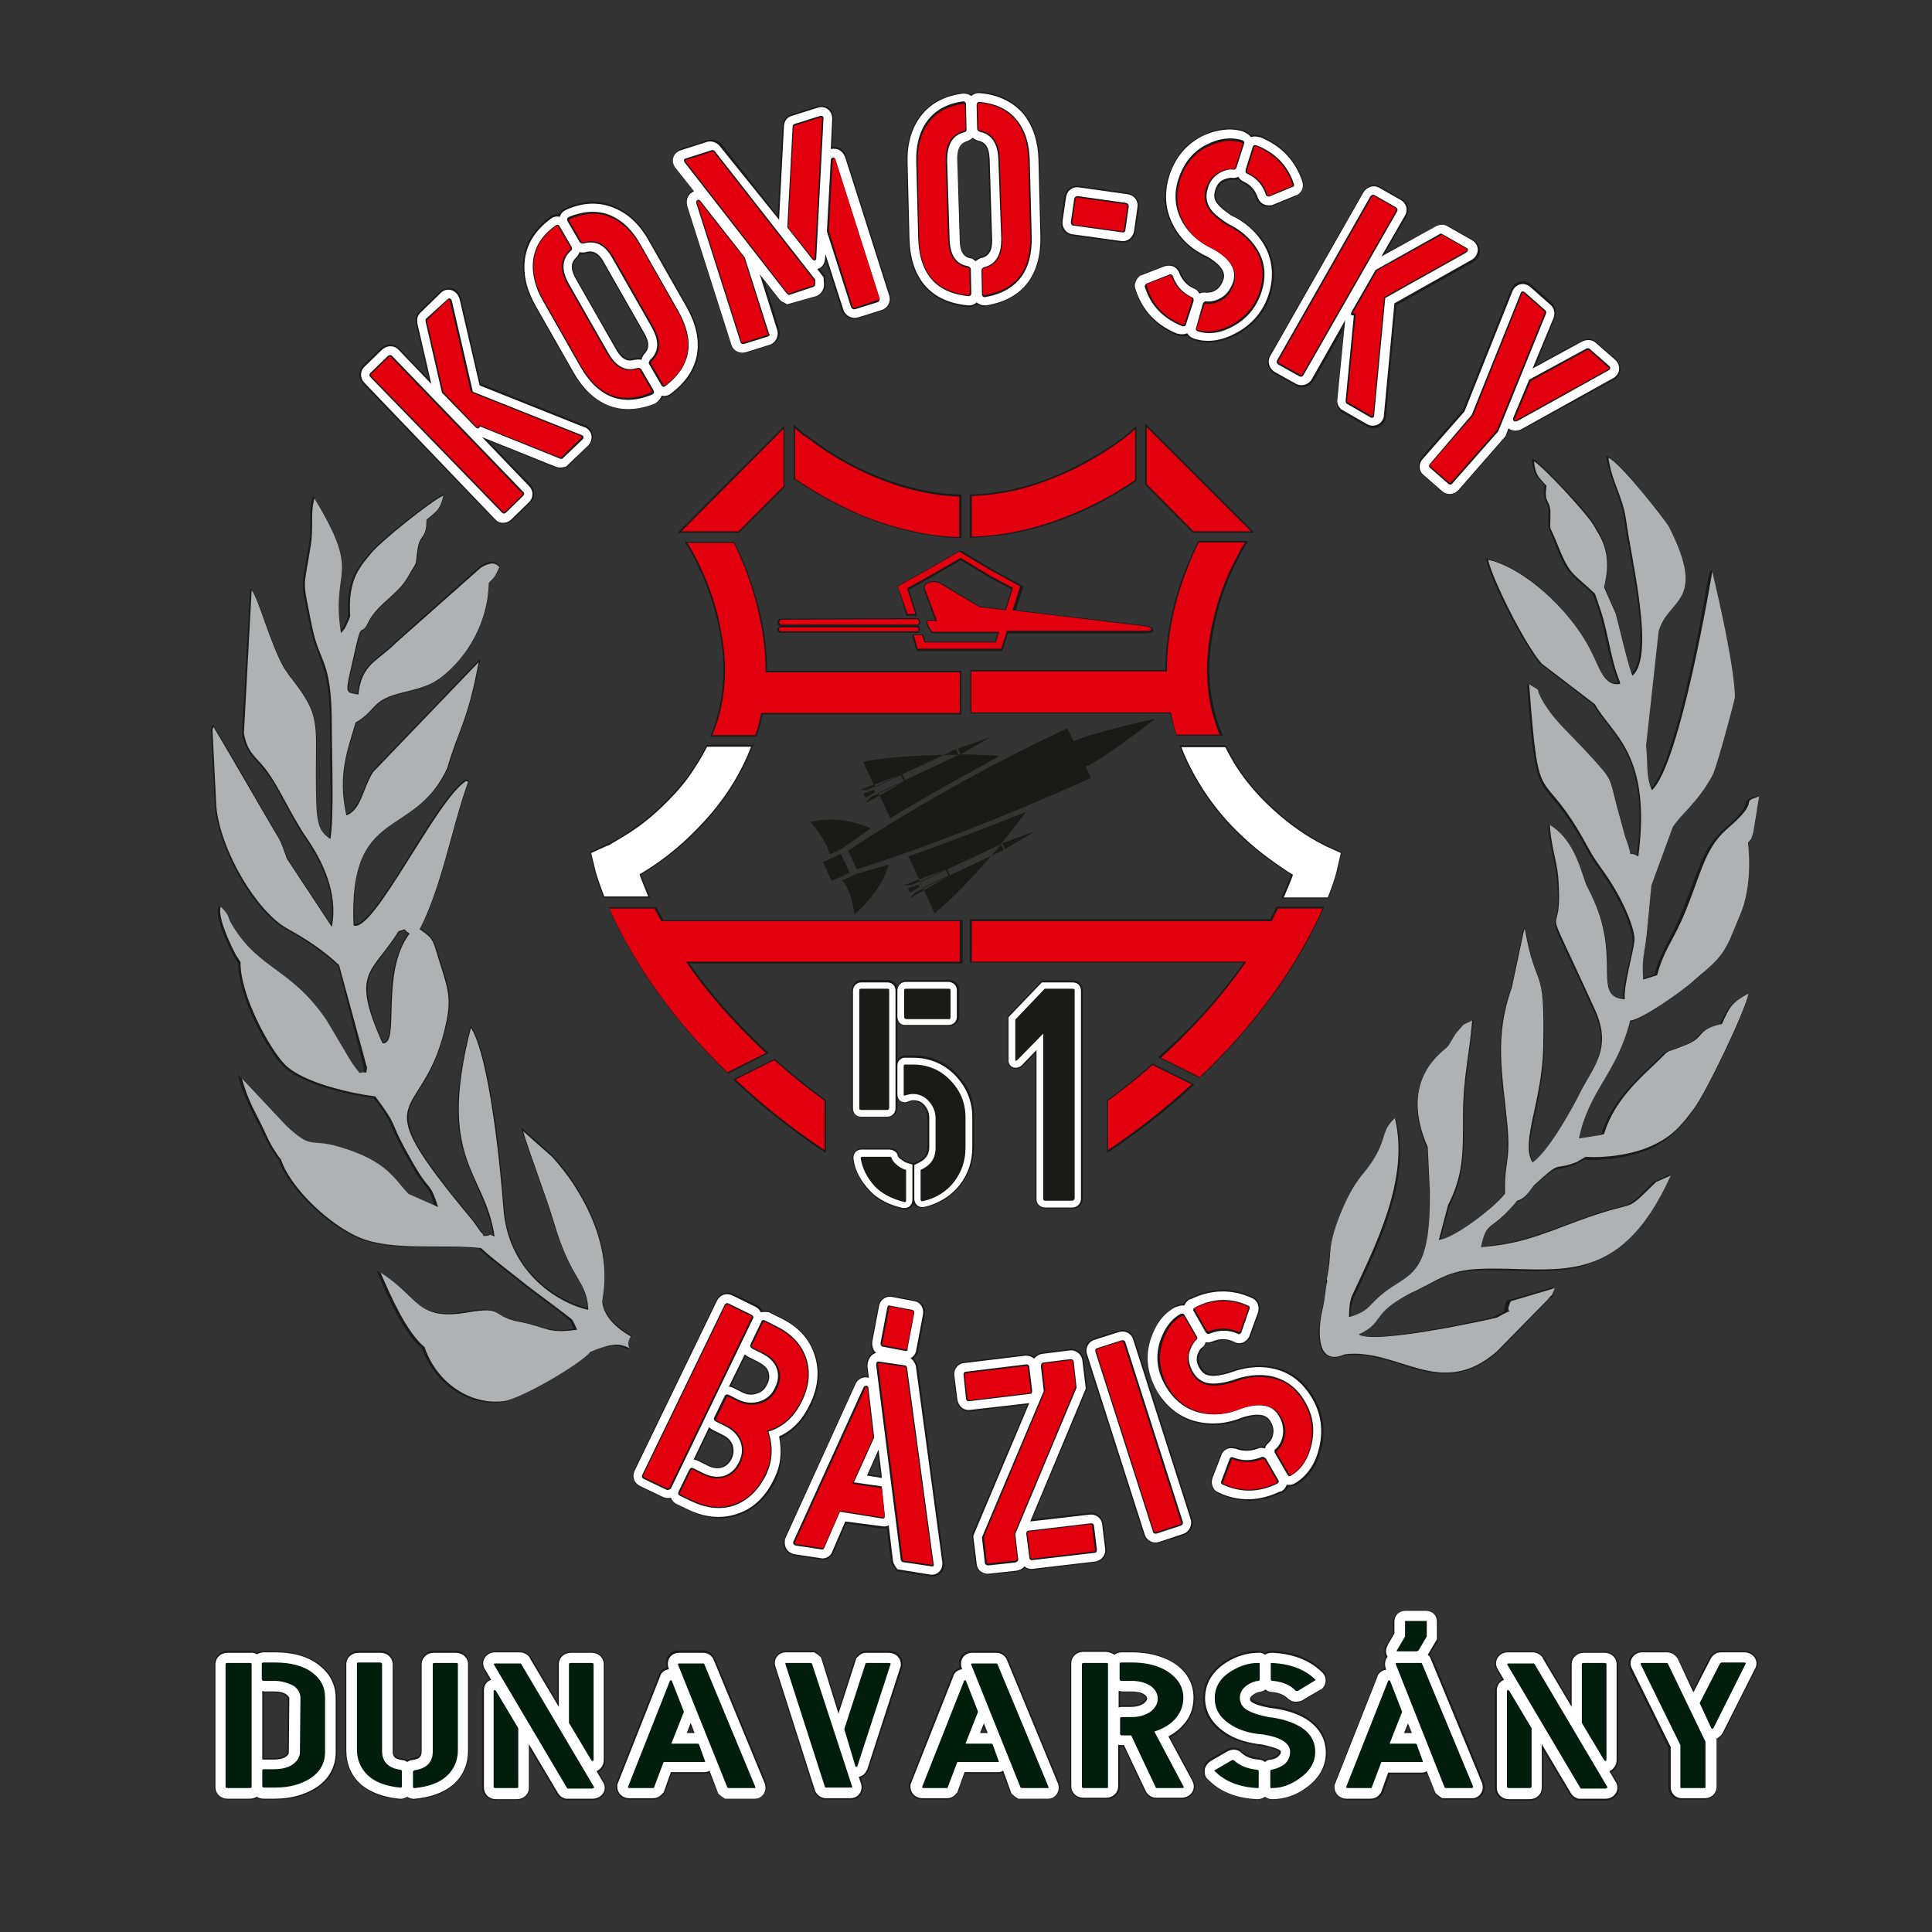 <?xml version="1.0" encoding="utf-8"?>
<!-- Generator: Adobe Illustrator 22.0.1, SVG Export Plug-In . SVG Version: 6.00 Build 0)  -->
<svg version="1.1" id="Layer_1" xmlns="http://www.w3.org/2000/svg" xmlns:xlink="http://www.w3.org/1999/xlink" x="0px" y="0px"
	 viewBox="0 0 400 400" style="enable-background:new 0 0 400 400;" xml:space="preserve">
<rect x="0" y="0" width="400" height="400" fill="#333333" stroke="none"/>
<style type="text/css">
	.st0{fill-rule:evenodd;clip-rule:evenodd;fill:#1A1A18;}
	.st1{fill-rule:evenodd;clip-rule:evenodd;fill:#FFFFFF;}
	.st2{fill-rule:evenodd;clip-rule:evenodd;fill:#001E0B;}
	.st3{fill-rule:evenodd;clip-rule:evenodd;fill:#E2000F;stroke:#1A1A18;stroke-width:0.216;stroke-miterlimit:22.926;}
	.st4{fill-rule:evenodd;clip-rule:evenodd;fill:#E2000F;}
	.st5{fill-rule:evenodd;clip-rule:evenodd;fill:#B0B1B2;}
</style>
<g>
	<g>
		<path class="st0" d="M286.9,343c-0.4-0.8-0.4-1.7,0.1-2.4l1.4-2.3v-2.4c0-1.4,1.2-2.5,2.6-2.5h4.2c1.4,0,2.6,1.1,2.6,2.5v3.7
			l-1.8,3c0.1,0.1,0.3,0.3,0.4,0.5l0.2,0.2l10.7,25.9l0,0.1c0.5,1.6-0.7,3.3-2.4,3.3h-6.3l-0.6-0.4c-0.2-0.1-0.4-0.3-0.5-0.5
			l-0.3-0.3l-1.7-4.3c-0.3,0.1-0.7,0.2-1,0.2h-6.7l-1.5,4l-0.2,0.3c-0.5,0.7-1.3,1.1-2.2,1.1h-4.9c-1.5,0-2.8-1.1-2.8-2.7v-0.5
			l8.9-22.6l0-0.1c0.3-0.7,0.9-1.2,1.6-1.4l0,0l0,0C286.4,344.6,286.5,343.7,286.9,343L286.9,343z M350.6,349.7l3.2-6.3
			c0.5-1,1.4-1.6,2.5-1.6h4.8c2.1,0,3.6,2.1,2.4,3.9l-6.6,13.1l0,0c-0.3,0.6-0.8,1-1.4,1.3v9.8c0,1.5-1.2,2.7-2.7,2.7h-4.8
			c-1.4,0-2.6-1.1-2.6-2.6v-8.2l-7.9-16.1c-1-1.8,0.3-3.8,2.4-3.8h5.1c0.9,0,1.8,0.4,2.3,1.2l0.1,0.2L350.6,349.7L350.6,349.7z
			 M311,347.7l-1.1-1.9c-1.1-1.8,0.2-3.9,2.3-3.9h5.1c0.9,0,1.8,0.4,2.3,1.2l0.1,0.1l5.4,9.2v-7.7c0-1.6,1.2-2.7,2.8-2.7h4.3
			c1.5,0,2.8,1.1,2.8,2.7v19.8c0,1-0.5,1.9-1.4,2.4l1.1,1.9c1.2,1.8-0.2,4-2.3,4h-5.6l-0.4-0.1c-0.6-0.2-1.1-0.7-1.5-1.3l-5.5-9.2
			v7.9c0,1.6-1.2,2.7-2.8,2.7h-4.3c-1.5,0-2.8-1.1-2.8-2.7v-19.8C309.5,349.1,310.1,348.1,311,347.7L311,347.7z M261.9,342.2
			c0.5-0.3,1-0.4,1.5-0.4l0.1,0l0.1,0c3.8,0.2,7.5,1.3,10.2,4c1.3,1.1,1.2,3-0.2,4l-0.1,0.1l-3.9,2.4l-0.3,0.1
			c-0.8,0.2-1.7,0.2-2.5-0.4l-0.2-0.1l-0.2-0.2c-0.8-0.9-2-1.2-3.2-1.3c-0.5,0-0.9-0.2-1.3-0.4c-0.4,0.2-0.8,0.4-1.2,0.4
			c-0.4,0.1-0.8,0.3-1.2,0.5c-0.2,0.2-0.4,0.3-0.4,0.6c0,0.3,0.3,0.4,0.5,0.6c0.9,0.5,2.3,0.8,3.3,1c2.6,0.3,5.3,1,7.6,2.4
			c2.6,1.6,4.3,4.1,4.3,7.2c0,3.1-1.6,5.5-4,7.3c-2.2,1.6-4.7,2.6-7.4,2.6c-0.5,0-1.1-0.1-1.5-0.4c-0.5,0.3-1,0.4-1.5,0.4l-0.1,0
			l-0.1,0c-3.9-0.2-7.5-1.4-10.3-4.2c-0.5-0.5-0.8-1.2-0.8-1.9c0-0.8,0.4-1.6,1.1-2.1l0.1-0.1l3.8-2.2l0.1,0
			c0.9-0.4,1.9-0.4,2.7,0.2l0.1,0.1l0.1,0.1c0.9,0.9,2.1,1.2,3.3,1.4c0.5,0,1,0.2,1.4,0.5c0.4-0.2,0.8-0.4,1.2-0.4
			c0.5-0.1,1-0.3,1.4-0.6c0.3-0.2,0.4-0.4,0.4-0.7c-0.1-0.5-3-1.1-3.5-1.2c-2.9-0.3-5.8-1-8.2-2.7c-2.5-1.7-4-4.1-4-7.2
			c0-3.3,1.7-5.9,4.5-7.7c2.1-1.3,4.4-2.1,6.8-2.1C260.9,341.8,261.5,342,261.9,342.2L261.9,342.2z M230.7,342.3
			c0.5-0.3,1-0.4,1.5-0.4h2.1c3.1,0,6.2,0.6,8.8,2.3c2.7,1.7,4.3,4.2,4.3,7.4c0,2.4-0.9,4.4-2.5,6.1c-0.8,0.8-1.6,1.5-2.6,2l4.7,8.8
			c1.2,1.9-0.2,4-2.4,4h-5.2c-1.1,0-2-0.6-2.4-1.6l-4.4-9.3h-0.4c-0.1,0-0.2,0-0.3,0v8.2c0,1.6-1.3,2.7-2.8,2.7h-4.7
			c-1.5,0-2.8-1.1-2.8-2.7v-25.4c0-1.5,1.2-2.7,2.7-2.7h4.8C229.7,341.8,230.2,342,230.7,342.3L230.7,342.3z M207.5,367
			c-0.3,0.1-0.7,0.2-1,0.2h-6.7l-1.5,4l-0.2,0.3c-0.5,0.7-1.3,1.1-2.2,1.1H191c-1.5,0-2.8-1.1-2.8-2.7v-0.5l8.9-22.6l0-0.1
			c0.3-0.7,0.9-1.2,1.6-1.4l0,0l0,0c-0.6-1.7,0.6-3.5,2.5-3.5h5c0.9,0,1.7,0.5,2.2,1.2l0.2,0.2l10.7,25.9l0,0.1
			c0.5,1.6-0.7,3.3-2.4,3.3h-6.3l-0.6-0.5c-0.2-0.1-0.4-0.3-0.5-0.5l-0.3-0.3L207.5,367L207.5,367z M173.6,353.8l3.5-10.7l0.4-0.4
			c0.5-0.6,1.2-0.9,1.9-0.9h4.7c1.5,0,2.8,1.1,2.8,2.7v0.4l-7.1,21.7l-0.1,0.1c-0.3,0.7-0.9,1.1-1.5,1.4l0.3,0.9
			c0.7,1.8-0.5,3.6-2.4,3.6H171c-0.9,0-1.7-0.5-2.2-1.2l-0.2-0.3l-8.2-25.8c-0.7-1.7,0.5-3.5,2.3-3.5h6l0.6,0.5
			c0.2,0.1,0.4,0.3,0.5,0.5l0.4,0.4L173.6,353.8L173.6,353.8z M146.8,367c-0.3,0.1-0.7,0.2-1,0.2h-6.7l-1.5,4l-0.2,0.3
			c-0.5,0.7-1.3,1.1-2.2,1.1h-4.9c-1.5,0-2.8-1.1-2.8-2.7v-0.5l8.9-22.6l0-0.1c0.3-0.7,0.9-1.2,1.6-1.4l0-0.1
			c-0.6-1.8,0.6-3.5,2.5-3.5h5c0.9,0,1.7,0.5,2.2,1.2l0.2,0.2l10.7,25.9l0,0.1c0.5,1.6-0.7,3.3-2.4,3.3H150l-0.6-0.5
			c-0.2-0.1-0.4-0.3-0.5-0.5l-0.3-0.3L146.8,367L146.8,367z M101.3,347.7l-1.1-1.9c-1.1-1.8,0.2-3.9,2.3-3.9h5.1
			c0.9,0,1.8,0.4,2.3,1.2l0.1,0.1l5.4,9.2v-7.7c0-1.6,1.2-2.7,2.8-2.7h4.3c1.5,0,2.8,1.1,2.8,2.7v19.8c0,1-0.5,1.9-1.4,2.4l1.1,1.9
			c1.2,1.8-0.3,3.9-2.3,3.9h-5.6l-0.4-0.1c-0.6-0.2-1.2-0.7-1.5-1.3l-5.5-9.2v7.9c0,1.6-1.2,2.7-2.8,2.7h-4.3
			c-1.5,0-2.8-1.1-2.8-2.7v-19.8C99.8,349.1,100.4,348.1,101.3,347.7L101.3,347.7z M84.3,364.4c0.3-0.2,0.7-0.3,1-0.4l0.1,0l0,0
			c1-0.2,1.7-0.4,1.7-1.5v-18c0-1.5,1.2-2.7,2.7-2.7h4.6c1.5,0,2.7,1.1,2.7,2.7v17.8c0,2.8-1,5.3-3.1,7.2c-2.2,2-5.1,2.8-8,3.1
			c-0.6,0.1-1.2-0.1-1.7-0.4c-0.5,0.3-1.1,0.4-1.7,0.4c-2.9-0.3-5.8-1.1-8-3.1c-2.1-1.9-3.1-4.4-3.1-7.2v-17.8
			c0-1.5,1.2-2.7,2.7-2.7h4.6c1.5,0,2.7,1.1,2.7,2.7v18c0,1.2,0.7,1.3,1.7,1.5l0.1,0l0,0C83.7,364.1,84,364.2,84.3,364.4L84.3,364.4
			z M53.2,342.2c0.4-0.2,0.9-0.3,1.4-0.3h2.3c3.3,0,6.7,0.7,9.4,2.7c2.2,1.8,3.5,4.2,3.5,7v11.2c0,3.1-1.4,5.7-4,7.4
			c-2.6,1.8-5.7,2.4-8.8,2.4h-2.3c-0.5,0-1-0.1-1.4-0.3c-0.4,0.2-0.9,0.3-1.4,0.3h-4.7c-1.5,0-2.8-1.1-2.8-2.7v-25.4
			c0-1.5,1.2-2.7,2.7-2.7h4.8C52.3,341.8,52.8,342,53.2,342.2L53.2,342.2z M291.9,358.5l-0.4-1l-0.4,1H291.9L291.9,358.5z
			 M231.9,350.4v2.7c0.1,0,0.2,0,0.3,0h2c0.8,0,1.7-0.1,2.4-0.7c0.2-0.2,0.6-0.4,0.6-0.8c0-0.3-0.2-0.5-0.5-0.7
			c-0.7-0.5-1.7-0.6-2.5-0.6h-2C232.1,350.4,232,350.4,231.9,350.4L231.9,350.4z M204.1,358.5l-0.4-1l-0.4,1H204.1L204.1,358.5z
			 M143.4,358.5l-0.4-1l-0.4,1H143.4L143.4,358.5z M54.6,350.4V364h2c0.8,0,1.8-0.1,2.5-0.6c0.2-0.2,0.4-0.3,0.4-0.6l0.1-11.1
			c0-0.2-0.2-0.4-0.4-0.6c-0.7-0.5-1.7-0.7-2.5-0.7H54.6z"/>
	</g>
	<path class="st1" d="M287.3,343c-0.4-0.6-0.5-1.5,0-2.3l0-0.1l1.4-2.4v-2.5c0-1.3,1-2.2,2.3-2.2h4.2c1.3,0,2.3,0.9,2.3,2.2v3.7
		l-1.9,3.2c0.2,0.2,0.4,0.3,0.5,0.6l0.1,0.2l10.7,25.9l0,0.1c0.4,1.4-0.6,2.9-2.1,2.9h-6.2l-0.6-0.4c-0.2-0.1-0.3-0.3-0.5-0.4
		l-0.3-0.3l-1.8-4.5c-0.3,0.2-0.7,0.3-1.1,0.3h-6.9l-1.5,4.2l-0.2,0.2c-0.5,0.7-1.2,1-2,1h-4.9c-1.4,0-2.5-1-2.5-2.4v-0.4l8.9-22.5
		l0-0.1c0.3-0.7,1-1.2,1.8-1.3l-0.1-0.3l0,0C286.6,344.4,286.8,343.6,287.3,343L287.3,343z M292.3,358.8l-0.8-2l-0.8,2H292.3
		L292.3,358.8z M350.6,350.4l3.5-6.8c0.4-0.9,1.2-1.5,2.2-1.5h4.8c2,0,3.2,1.9,2.2,3.5l-6.6,13.1l0,0c-0.3,0.6-0.9,1.1-1.4,1.3
		l0.1,0.1v9.8c0,1.4-1.1,2.4-2.4,2.4h-4.8c-1.3,0-2.3-1-2.3-2.3v-8.3l-8-16.2c-0.9-1.6,0.3-3.4,2.1-3.4h5.1c0.8,0,1.6,0.4,2.1,1.1
		l0.1,0.1L350.6,350.4L350.6,350.4z M311.4,347.8l-1.3-2.2c-1-1.6,0.2-3.5,2.1-3.5h5.1c0.8,0,1.6,0.4,2.1,1.1l0,0.1l6,10.1v-8.8
		c0-1.4,1.1-2.4,2.5-2.4h4.3c1.4,0,2.5,1,2.5,2.4v19.8c0,1-0.6,1.9-1.5,2.3l1.3,2.2c1,1.6-0.2,3.5-2.1,3.5h-5.6l-0.3-0.1
		c-0.6-0.2-1-0.6-1.3-1.1l-6-10.1v9c0,1.4-1.1,2.4-2.5,2.4h-4.3c-1.4,0-2.5-1-2.5-2.4v-19.8C309.8,349,310.5,348.1,311.4,347.8
		L311.4,347.8z M261.9,342.6c0.4-0.3,0.9-0.4,1.5-0.4h0.1l0.1,0c3.7,0.2,7.3,1.3,10.1,4c1.1,1,1,2.7-0.2,3.6l-0.1,0l-3.9,2.3
		l-0.3,0.1c-0.8,0.2-1.6,0.2-2.2-0.3l-0.2-0.1l-0.1-0.1c-0.9-0.9-2.1-1.3-3.4-1.4c-0.5,0-0.9-0.2-1.3-0.5c-0.4,0.3-0.8,0.4-1.3,0.5
		c-0.5,0.1-0.9,0.3-1.3,0.6c-0.3,0.2-0.6,0.5-0.6,0.9c0,0.4,0.3,0.6,0.7,0.8c0.9,0.5,2.4,0.8,3.4,1c2.6,0.3,5.2,0.9,7.5,2.3
		c2.5,1.6,4.1,3.9,4.1,7c0,3-1.6,5.4-3.9,7.1c-2.1,1.6-4.6,2.5-7.2,2.5c-0.6,0-1.1-0.2-1.5-0.5c-0.4,0.3-1,0.5-1.5,0.5h-0.1l-0.1,0
		c-3.8-0.2-7.4-1.3-10.1-4.1c-0.5-0.4-0.7-1-0.7-1.7c0-0.7,0.4-1.4,1-1.9l0.1-0.1l3.8-2.2l0.1,0c0.8-0.4,1.7-0.3,2.4,0.2l0.1,0.1
		l0.1,0.1c1,0.9,2.2,1.3,3.5,1.4c0.5,0,1,0.2,1.4,0.5c0.3-0.3,0.8-0.5,1.3-0.5c0.6-0.1,1.1-0.3,1.5-0.7c0.3-0.3,0.5-0.5,0.5-0.9
		c0-0.7-3.1-1.3-3.8-1.5c-2.8-0.3-5.7-1-8-2.7c-2.4-1.7-3.9-4-3.9-6.9c0-3.2,1.7-5.7,4.4-7.4c2-1.3,4.3-2,6.7-2
		C261,342.1,261.5,342.3,261.9,342.6L261.9,342.6z M230.7,342.6c0.4-0.3,1-0.5,1.5-0.5h2.1c3,0,6.1,0.6,8.7,2.2
		c2.6,1.7,4.1,4.1,4.1,7.2c0,2.3-0.8,4.3-2.4,5.9c-0.8,0.9-1.7,1.5-2.8,2.1l4.9,9.1c1,1.7-0.2,3.6-2.2,3.6h-5.2
		c-1,0-1.8-0.6-2.2-1.4l-4.5-9.5h-0.6c-0.2,0-0.4,0-0.6-0.1v8.6c0,1.4-1.1,2.4-2.5,2.4h-4.7c-1.4,0-2.5-1-2.5-2.4v-25.4
		c0-1.4,1.1-2.4,2.5-2.4h4.8C229.7,342.1,230.3,342.3,230.7,342.6L230.7,342.6z M231.6,350.1v3.4c0.2,0,0.4-0.1,0.6-0.1h2
		c0.9,0,1.8-0.2,2.6-0.7c0.3-0.3,0.7-0.6,0.7-1c0-0.4-0.3-0.7-0.6-0.9c-0.7-0.5-1.8-0.6-2.7-0.6h-2
		C232,350.1,231.8,350.1,231.6,350.1L231.6,350.1z M207.7,366.6c-0.3,0.2-0.7,0.3-1.1,0.3h-6.9l-1.5,4.2l-0.2,0.2
		c-0.5,0.7-1.2,1-2,1H191c-1.4,0-2.5-1-2.5-2.4v-0.4l8.9-22.5l0-0.1c0.3-0.7,1-1.2,1.8-1.3l-0.1-0.3l0,0c-0.5-1.6,0.5-3.1,2.2-3.1h5
		c0.8,0,1.5,0.4,2,1.1l0.1,0.2l10.7,25.9l0,0.1c0.4,1.4-0.6,2.9-2.1,2.9h-6.2l-0.6-0.4c-0.2-0.1-0.3-0.3-0.5-0.4l-0.3-0.3
		L207.7,366.6L207.7,366.6z M204.5,358.8l-0.8-2l-0.8,2H204.5L204.5,358.8z M173.6,354.8l3.7-11.5l0.3-0.3c0.5-0.5,1-0.8,1.7-0.8
		h4.7c1.4,0,2.5,1,2.5,2.4v0.3l-7,21.6l-0.1,0.1c-0.3,0.7-0.9,1.1-1.6,1.3l0.4,1.2c0.6,1.6-0.4,3.2-2.2,3.2H171
		c-0.8,0-1.5-0.4-2-1.1l-0.2-0.3l-8.2-25.7c-0.6-1.5,0.4-3.1,2.1-3.1h5.9l0.6,0.4c0.2,0.1,0.3,0.3,0.5,0.4l0.3,0.3L173.6,354.8
		L173.6,354.8z M146.9,366.6c-0.3,0.2-0.7,0.3-1.1,0.3h-6.9l-1.5,4.2l-0.2,0.2c-0.5,0.6-1.2,1-2,1h-4.9c-1.4,0-2.5-1-2.5-2.4v-0.4
		l8.9-22.5l0-0.1c0.3-0.7,1-1.2,1.8-1.3l-0.1-0.3l0,0c-0.5-1.6,0.5-3.1,2.2-3.1h5c0.8,0,1.5,0.4,2,1.1l0.1,0.2l10.7,25.9l0,0.1
		c0.4,1.4-0.6,2.9-2.1,2.9h-6.2l-0.6-0.4c-0.2-0.1-0.3-0.3-0.5-0.4l-0.3-0.3L146.9,366.6L146.9,366.6z M143.8,358.8l-0.8-2.1
		l-0.8,2.1H143.8L143.8,358.8z M101.7,347.8l-1.3-2.2c-1-1.6,0.2-3.5,2.1-3.5h5.1c0.8,0,1.6,0.4,2.1,1.1l0,0.1l6,10.1v-8.8
		c0-1.4,1.1-2.4,2.5-2.4h4.3c1.4,0,2.5,1,2.5,2.4v19.8c0,1-0.6,1.9-1.5,2.3l1.3,2.2c1.1,1.6-0.2,3.5-2.1,3.5h-5.6l-0.3-0.1
		c-0.6-0.2-1-0.6-1.3-1.1l-6-10.1v9c0,1.4-1.1,2.4-2.5,2.4h-4.3c-1.4,0-2.5-1-2.5-2.4v-19.8C100.1,349,100.7,348.1,101.7,347.8
		L101.7,347.8z M84.3,364.8c0.3-0.2,0.7-0.4,1.1-0.4l0,0l0,0c1.2-0.2,1.9-0.5,1.9-1.8v-18c0-1.4,1.1-2.4,2.5-2.4h4.6
		c1.4,0,2.5,1,2.5,2.4v17.8c0,2.7-0.9,5.1-3,7c-2.2,1.9-5,2.7-7.9,3c-0.6,0.1-1.2-0.1-1.7-0.4c-0.5,0.3-1.1,0.5-1.7,0.4
		c-2.8-0.3-5.7-1.1-7.9-3c-2-1.8-3-4.2-3-7v-17.8c0-1.4,1.1-2.4,2.5-2.4h4.6c1.4,0,2.5,1,2.5,2.4v18c0,1.3,0.7,1.6,1.9,1.8l0,0l0,0
		C83.7,364.4,84,364.6,84.3,364.8L84.3,364.8z M53.2,342.5c0.4-0.2,0.9-0.4,1.4-0.4h2.3c3.2,0,6.6,0.6,9.2,2.7
		c2.2,1.7,3.4,4,3.4,6.8v11.2c0,3-1.4,5.5-3.9,7.2c-2.6,1.7-5.6,2.4-8.7,2.4h-2.3c-0.5,0-1-0.1-1.4-0.4c-0.4,0.2-0.9,0.4-1.4,0.4
		h-4.7c-1.4,0-2.5-1-2.5-2.4v-25.4c0-1.4,1.1-2.4,2.5-2.4h4.8C52.3,342.1,52.8,342.3,53.2,342.5L53.2,342.5z M54.3,350.1v14.2
		c0.1,0,0.2,0,0.3,0h2c0.9,0,1.9-0.1,2.6-0.6c0.3-0.2,0.6-0.5,0.6-0.9l0.1-11.1c0-0.4-0.3-0.6-0.5-0.8c-0.7-0.6-1.8-0.7-2.7-0.7h-2
		C54.5,350.1,54.4,350.1,54.3,350.1z"/>
	<g>
		<path class="st2" d="M56.6,348h-2c-0.2,0-0.4-0.1-0.4-0.3v-3.2c0-0.2,0.1-0.3,0.4-0.3h2.3c3.3,0,6,0.7,7.9,2.2
			c1.7,1.3,2.5,3,2.5,5.1v11.2c0,2.3-1,4.1-2.9,5.4c-2,1.3-4.4,2-7.4,2h-2.3c-0.2,0-0.4-0.1-0.4-0.3v-3.2c0-0.2,0.1-0.3,0.4-0.3h2
			c1.6,0,2.9-0.3,3.9-1c1-0.7,1.5-1.6,1.5-2.6l0.1-11.1c0-1-0.4-1.8-1.3-2.5C59.6,348.4,58.3,348,56.6,348L56.6,348z M51.8,370.2
			h-4.7c-0.2,0-0.4-0.1-0.4-0.2v-25.4c0-0.2,0.1-0.3,0.3-0.3h4.8c0.2,0,0.3,0.1,0.3,0.2v25.4C52.1,370.1,52,370.2,51.8,370.2
			L51.8,370.2z M79.1,344.5v18c0,2.2,1.2,3.5,3.7,3.9c0.2,0,0.4,0.1,0.4,0.3v3.2c0,0.2-0.1,0.2-0.4,0.2c-2.9-0.3-5.1-1.1-6.6-2.5
			c-1.5-1.4-2.3-3.2-2.3-5.4v-17.8c0-0.1,0.1-0.2,0.3-0.2h4.6C79,344.3,79.1,344.4,79.1,344.5L79.1,344.5z M89.6,344.5
			c0-0.1,0.1-0.2,0.3-0.2h4.6c0.2,0,0.3,0.1,0.3,0.2v17.8c0,2.2-0.8,4-2.3,5.4c-1.5,1.4-3.7,2.2-6.6,2.5c-0.2,0-0.4,0-0.4-0.2v-3.2
			c0-0.1,0.1-0.2,0.4-0.3c2.5-0.4,3.7-1.7,3.7-3.9V344.5L89.6,344.5z M106.9,370.2h-4.3c-0.2,0-0.4-0.1-0.4-0.2v-19.8
			c0-0.2,0.1-0.3,0.2-0.3c0.1,0,0.2,0.1,0.3,0.2l4.6,7.7v12.2C107.3,370.1,107.2,370.2,106.9,370.2L106.9,370.2z M118.2,344.3h4.3
			c0.2,0,0.4,0.1,0.4,0.2v19.8c0,0.2-0.1,0.3-0.2,0.3c-0.1,0-0.2-0.1-0.3-0.2l-4.6-7.7v-12.2C117.8,344.4,117.9,344.3,118.2,344.3
			L118.2,344.3z M122.7,370.2c0.3,0,0.4-0.1,0.3-0.2l-15.1-25.5c-0.1-0.1-0.2-0.1-0.3-0.1h-5.1c-0.2,0-0.3,0.1-0.2,0.3l15.1,25.5
			c0,0.1,0.1,0.1,0.2,0.1H122.7L122.7,370.2z M156.3,370.2h-5.5c0,0-0.1-0.1-0.2-0.1l-10.2-25.4c-0.1-0.2,0-0.3,0.2-0.3h5
			c0.1,0,0.1,0,0.2,0.1l10.6,25.5C156.4,370.1,156.4,370.2,156.3,370.2L156.3,370.2z M135.2,370.2c0.1,0,0.2,0,0.2-0.1l2-5.3h8.4
			c0.1,0,0.2,0,0.2-0.1l-1.3-3.6c-0.1,0-0.1-0.1-0.2-0.1H139l2.6-6.6l-2.5-6.4c0-0.1-0.1-0.1-0.2-0.1c-0.1,0-0.2,0-0.2,0.1l-8.7,22
			c0,0.1,0.1,0.2,0.4,0.2H135.2L135.2,370.2z M162.7,344.3h5.2c0,0,0.1,0.1,0.2,0.1l8.3,25.4c0.1,0.2,0.1,0.3-0.2,0.3H171
			c-0.1,0-0.1,0-0.2-0.1l-8.2-25.5C162.6,344.3,162.6,344.3,162.7,344.3L162.7,344.3z M179.4,344.3c0,0-0.1,0-0.2,0.1l-4.4,13.6
			l2.3,7.7c0,0.1,0.1,0.1,0.2,0.1c0.1,0,0.2,0,0.2-0.1l6.9-21.2c0-0.1-0.1-0.2-0.4-0.2H179.4L179.4,344.3z M217,370.2h-5.5
			c0,0-0.1-0.1-0.2-0.1l-10.2-25.4c-0.1-0.2,0-0.3,0.2-0.3h5c0.1,0,0.1,0,0.2,0.1l10.6,25.5C217.1,370.1,217.1,370.2,217,370.2
			L217,370.2z M196,370.2c0.1,0,0.2,0,0.2-0.1l2-5.3h8.4c0.1,0,0.2,0,0.2-0.1l-1.3-3.6c-0.1,0-0.1-0.1-0.2-0.1h-5.4l2.6-6.6
			l-2.5-6.4c0-0.1-0.1-0.1-0.2-0.1c-0.1,0-0.2,0-0.2,0.1l-8.7,22c0,0.1,0.1,0.2,0.4,0.2H196L196,370.2z M229.1,370.2h-4.7
			c-0.2,0-0.4-0.1-0.4-0.2v-25.4c0-0.2,0.1-0.3,0.3-0.3h4.8c0.2,0,0.3,0.1,0.3,0.2v25.4C229.5,370.1,229.4,370.2,229.1,370.2
			L229.1,370.2z M234.2,348h-2c-0.2,0-0.4-0.1-0.4-0.3v-3.2c0-0.2,0.1-0.3,0.4-0.3h2.1c3,0,5.5,0.6,7.5,1.9c2.1,1.4,3.2,3.2,3.2,5.4
			c0,1.7-0.6,3.2-1.8,4.5c-1,1.1-2.4,1.9-4.2,2.5l6,11.3c0.2,0.2,0.1,0.4-0.3,0.4h-5.2c-0.1,0-0.2,0-0.2-0.1l-5.1-10.8h-1.9
			c-0.2,0-0.4-0.1-0.4-0.3v-3.2c0-0.2,0.1-0.3,0.4-0.3h2c1.6,0,2.8-0.4,3.9-1.1c1-0.8,1.5-1.7,1.5-2.7c0-1-0.5-1.9-1.4-2.6
			C237.2,348.4,235.9,348,234.2,348L234.2,348z M272.3,362.7c0,2.1-1,3.9-3.1,5.4c-1.9,1.4-3.8,2.1-5.9,2.1c-0.2,0-0.3,0-0.3-0.1
			v-3.4c0-0.2,0.1-0.3,0.3-0.3c1-0.2,1.9-0.6,2.6-1.1c0.8-0.7,1.2-1.6,1.2-2.6c0-1.8-1.9-3-5.6-3.6c-2.9-0.2-5.3-1-7.1-2.3
			c-2-1.4-2.9-3.1-2.9-5.2c0-2.3,1.1-4.2,3.4-5.6c1.8-1.1,3.6-1.7,5.5-1.7c0.2,0,0.4,0,0.4,0.1v3.4c0,0.1-0.1,0.2-0.3,0.2
			c-0.8,0.1-1.6,0.4-2.3,0.9c-1,0.7-1.5,1.6-1.5,2.6c0,1.2,0.6,2.1,1.8,2.7c0.9,0.5,2.2,0.9,4.1,1.3c2.7,0.3,4.9,1,6.6,2
			C271.3,358.8,272.3,360.5,272.3,362.7L272.3,362.7z M260.3,370.2c0.2,0,0.3,0,0.3-0.1v-3.4c0-0.2-0.2-0.3-0.4-0.3
			c-2-0.2-3.6-0.9-4.8-2c-0.1,0-0.2,0-0.3,0l-3.6,2.1c0,0-0.1,0.1-0.1,0.1c0,0,0,0.1,0.1,0.1C253.6,368.8,256.5,370,260.3,370.2
			L260.3,370.2z M263.4,344.3c-0.2,0-0.3,0-0.3,0.1v3.3c0,0.2,0.2,0.3,0.4,0.3c2.1,0.2,3.7,0.9,4.8,2.1c0.1,0,0.2,0,0.4,0l3.6-2.2
			c0.1-0.1,0.1-0.1,0-0.2C270.1,345.6,267.2,344.5,263.4,344.3L263.4,344.3z M304.8,370.2h-5.5c0,0-0.1-0.1-0.2-0.1L289,344.6
			c-0.1-0.2,0-0.3,0.2-0.3h5c0.1,0,0.1,0,0.2,0.1l10.6,25.5C304.9,370.1,304.9,370.2,304.8,370.2L304.8,370.2z M283.8,370.2
			c0.1,0,0.2,0,0.2-0.1l2-5.3h8.4c0.1,0,0.2,0,0.2-0.1l-1.3-3.6c-0.1,0-0.1-0.1-0.2-0.1h-5.4l2.6-6.6l-2.5-6.4
			c0-0.1-0.1-0.1-0.2-0.1c-0.1,0-0.2,0-0.2,0.1l-8.7,22c0,0.1,0.1,0.2,0.4,0.2H283.8L283.8,370.2z M316.7,370.2h-4.3
			c-0.2,0-0.4-0.1-0.4-0.2v-19.8c0-0.2,0.1-0.3,0.2-0.3c0.1,0,0.2,0.1,0.3,0.2l4.6,7.7v12.2C317,370.1,316.9,370.2,316.7,370.2
			L316.7,370.2z M327.9,344.3h4.3c0.2,0,0.4,0.1,0.4,0.2v19.8c0,0.2-0.1,0.3-0.2,0.3c-0.1,0-0.2-0.1-0.3-0.2l-4.6-7.7v-12.2
			C327.5,344.4,327.7,344.3,327.9,344.3L327.9,344.3z M332.5,370.2c0.3,0,0.4-0.1,0.3-0.2l-15.1-25.5c-0.1-0.1-0.2-0.1-0.3-0.1h-5.1
			c-0.2,0-0.3,0.1-0.2,0.3l15.1,25.5c0,0.1,0.1,0.1,0.2,0.1H332.5L332.5,370.2z M352.9,370.2h-4.8c-0.1,0-0.2,0-0.2-0.1v-8.8
			l-8.2-16.7c-0.1-0.2,0-0.3,0.2-0.3h5.1c0.1,0,0.2,0,0.3,0.1l7.8,16.2v9.4C353.1,370.1,353.1,370.2,352.9,370.2L352.9,370.2z
			 M356.3,344.3c-0.1,0-0.2,0.1-0.3,0.3l-4.1,8l2.4,5.2c0.2,0.2,0.3,0.2,0.5-0.1l6.6-13.2c0.1-0.2,0-0.3-0.3-0.3H356.3z"/>
		<path class="st2" d="M293.3,341.9h-3.9c-0.2,0-0.3-0.1-0.2-0.2l1.7-2.9v-3.1c0-0.1,0-0.1,0.1-0.1h4.2c0.1,0,0.2,0,0.2,0.1v3.1
			l-1.7,2.9C293.5,341.8,293.4,341.9,293.3,341.9z"/>
	</g>
	<g>
		<path class="st3" d="M161.9,128.3l27.9-0.1c0.6,0,0.6,1,0.1,1.1l-28,0C161.2,129.4,161.1,128.3,161.9,128.3z"/>
		<path class="st3" d="M161.8,129.9l27.9,0c0.6,0,0.6,0.8,0.1,0.8l-28,0C161.1,130.7,161.1,129.9,161.8,129.9z"/>
		<path class="st3" d="M187.9,127.1l1.6,0l-1.7-5.3l4.5-2.5l6.6-3.8l6.3,3.8l4.5,2.4l-1.4,4.5l0,0.1l0,0l0,0l-0.2,0l-5.3-0.6l-8.4-5
			c-0.9-0.5-3.3-0.1-2.9,1.2l2.5,6.7l-0.3,0c-0.4-0.1-0.8-0.1-1.2-0.1c-0.6,0-0.6,0.3-0.4,0.7c0.2,0.6,0.5,1.1,0.9,1.6l13.6,0l0,0
			l0.1,0h0.1l0,0l0,0l0,0.1l0,0.1h0l-0.6,2l-14.8,0l-0.5-1.5l-1.7,0l0.8,2.8l17.3,0l1.1-3.5l0-0.2l0,0l0,0l0.1,0l29,0
			c1.2,0,1.1-0.7-0.1-0.9l-27.5-3.3l0,0l-0.1,0l-0.1,0l0,0l0,0l0-0.1l0-0.1l0,0l1.5-4.8l-6.4-3.5l-6.2-3.7l-6.4,3.7l-6.3,3.5
			L187.9,127.1z"/>
	</g>
	<path class="st0" d="M249.8,278.1c-0.2,0.4-0.5,0.8-0.8,1.1c-0.3,0.4-0.6,0.8-0.7,1.3c-0.3,0.9-0.1,1.7,0.4,2.5
		c0.5,0.8,1.1,1.3,2,1.5c1.1,0.2,2.7-0.2,3.8-0.5c2.9-1.2,6-1.6,9.1-1c3.8,0.7,6.6,3,8.5,6.3c1.9,3.3,2.4,6.9,1.5,10.6
		c-0.8,3.1-2.3,5.9-5.2,7.5c-0.5,0.3-1.1,0.4-1.7,0.4c-0.2,0.6-0.7,1-1.2,1.3l-0.1,0l-0.1,0c-4.2,2-8.6,2.2-12.9,0.2
		c-0.5-0.2-1-0.6-1.3-1.1c-0.3-0.6-0.5-1.3-0.3-2l0-0.1l1.9-5l0-0.1c0.6-1.1,1.8-1.7,3-1.4l0.2,0l0.1,0c1.4,0.6,2.8,0.6,4.2,0.1
		c0.5-0.2,1.1-0.3,1.6-0.2c0.2-0.4,0.4-0.8,0.8-1.1c0.5-0.5,0.7-1,0.8-1.6c0.2-0.9-0.1-1.7-0.5-2.5c-1-1.8-3.7-1.1-5.2-0.6
		c-3.2,1.3-6.5,1.8-9.9,0.9c-3.6-0.9-6.4-3.1-8.2-6.4c-2-3.5-2.6-7.3-1.3-11.2c0.9-2.7,2.5-5.1,5-6.6c0.5-0.3,1.1-0.4,1.7-0.4
		c0.2-0.5,0.7-1,1.2-1.2l0.1-0.1l0.1,0c4.2-2,8.5-2.2,12.8-0.3c1.3,0.5,1.9,1.8,1.6,3.1l0,0.1l-1.9,5.3l-0.2,0.3
		c-0.7,0.9-1.7,1.3-2.8,1l-0.2-0.1l-0.2-0.1c-1.4-0.7-2.7-0.7-4.1-0.1C250.8,278.1,250.3,278.2,249.8,278.1L249.8,278.1z M180.9,280
		c-0.5-0.6-0.7-1.4-0.5-2.2l1.4-7.4c0.3-1.4,1.5-2.4,3-2.1l4.7,0.9c1.4,0.3,2.3,1.6,2,3l-1.4,7.4c-0.1,0.7-0.5,1.3-1,1.7
		c0.3,0.3,0.6,0.8,0.8,1.2l0.1,0.2l5.5,40.9l0,0.1c0.1,1.6-1.2,3-2.8,2.7l-7-1.1l-0.6-0.8c-0.1-0.2-0.3-0.4-0.4-0.6l-0.2-0.3
		l-0.9-7.2c-0.4,0.1-0.8,0.1-1.1,0.1l-7.3-1.1l-2.7,6.3l-0.1,0.2c-0.6,0.8-1.6,1.2-2.5,1l-5.3-0.8c-1.5-0.2-2.6-1.5-2.3-3.1l0-0.3
		l14.8-32.4l0,0c0.5-1,1.5-1.5,2.6-1.4l-0.3-2l0,0C179.3,281.6,179.9,280.4,180.9,280L180.9,280z M212.7,290.8l-11.7,1.4
		c-1.5,0.2-2.8-0.9-3-2.4l-0.6-4.8c-0.2-1.5,0.8-2.9,2.4-3.1l12.4-1.5c0.7-0.1,1.4,0.1,1.9,0.5c0.4-0.5,1-0.8,1.7-0.9l5.6-0.7
		c1.5-0.2,2.8,0.8,3,2.3l0.7,5.9l-11.4,27.1l11.7-1.4c1.5-0.2,2.9,0.8,3.1,2.4l0.6,4.9c0.2,1.5-0.8,2.8-2.3,3L214,325
		c-0.6,0.1-1.3-0.1-1.8-0.4c-0.4,0.5-1,0.7-1.7,0.8l-5.5,0.6c-1.5,0.2-2.9-0.8-3.1-2.4l-0.7-5.8L212.7,290.8L212.7,290.8z
		 M161.6,297.7c2.9-1.4,5-3.8,6.4-6.7c1.6-3.4,2.1-6.9,0.9-10.5c-1.3-3.6-3.9-6.1-7.3-7.8l-2.2-1.1c-0.5-0.2-1.1-0.3-1.6-0.3
		c-0.3-0.5-0.7-0.9-1.2-1.1l-4.7-2.3c-1.4-0.7-3-0.1-3.6,1.3l-17,35.1c-0.7,1.4-0.1,3,1.3,3.6l4.6,2.2c0.5,0.3,1.1,0.4,1.7,0.3
		c0.3,0.5,0.7,0.9,1.3,1.2l2.3,1.1c3.3,1.6,6.9,2.2,10.5,1c3.6-1.3,6.1-4,7.8-7.4C161.8,303.6,162.1,300.7,161.6,297.7L161.6,297.7z
		 M245,317.9c1.5-0.5,2.3-2,1.8-3.5l-11.9-37.2c-0.5-1.4-1.9-2.2-3.4-1.7l-5,1.6c-1.5,0.5-2.2,2-1.7,3.4l11.9,37.2
		c0.5,1.5,2,2.2,3.4,1.7L245,317.9L245,317.9z M182.3,305.6l-0.6-4.5l-1.9,4.1L182.3,305.6L182.3,305.6z M154.3,280.8
		c0.1,0.1,0.3,0.2,0.5,0.3l2,1c0.9,0.4,1.7,1,2.1,2c0.3,0.9,0.1,1.7-0.3,2.5c-0.4,0.8-1,1.4-1.8,1.7c-1,0.4-1.9,0.2-2.9-0.2l-2-1
		c-0.2-0.1-0.3-0.1-0.5-0.2L154.3,280.8L154.3,280.8z M146.9,296c0.1,0.1,0.3,0.2,0.5,0.3l2,1c0.9,0.4,1.7,1,2,2
		c0.3,0.9,0.2,1.7-0.2,2.6c-0.4,0.8-0.9,1.4-1.7,1.7c-1,0.4-2,0.1-3-0.4l-2-1c-0.2-0.1-0.3-0.1-0.5-0.2L146.9,296z"/>
	<path class="st1" d="M245.2,270.3c0.2-0.5,0.6-1,1.1-1.3l0.1,0l0.1,0c4.1-2,8.4-2.2,12.6-0.3c1.1,0.4,1.7,1.6,1.4,2.8l0,0.1
		l-1.9,5.2l-0.2,0.3c-0.6,0.8-1.5,1.2-2.5,0.9l-0.2-0.1l-0.2-0.1c-1.5-0.7-2.9-0.7-4.4-0.1c-0.5,0.2-1,0.3-1.5,0.2
		c-0.1,0.5-0.4,0.9-0.9,1.2c-0.4,0.4-0.6,0.9-0.8,1.4c-0.3,1-0.1,1.8,0.4,2.7c0.5,0.9,1.2,1.5,2.2,1.6c1.2,0.2,2.8-0.2,3.9-0.5
		c2.9-1.1,5.9-1.6,8.9-1c3.7,0.7,6.4,2.9,8.3,6.1c1.9,3.2,2.4,6.7,1.5,10.4c-0.7,3-2.3,5.7-5,7.3c-0.5,0.3-1.2,0.4-1.7,0.3
		c-0.2,0.6-0.6,1.1-1.2,1.4l-0.1,0l-0.1,0c-4.2,2-8.5,2.2-12.7,0.2c-0.5-0.2-0.9-0.5-1.1-1c-0.3-0.5-0.4-1.2-0.2-1.8l0-0.1l1.9-4.9
		l0-0.1c0.5-1,1.6-1.5,2.6-1.2l0.1,0l0.1,0c1.5,0.6,3,0.6,4.5,0.1c0.6-0.3,1.1-0.3,1.7-0.1c0.1-0.5,0.4-0.9,0.8-1.2
		c0.5-0.5,0.8-1.1,0.9-1.8c0.2-1-0.1-1.9-0.6-2.7c-1.1-1.9-3.8-1.3-5.6-0.8c-3.1,1.3-6.4,1.7-9.7,0.9c-3.6-0.9-6.2-3.1-8.1-6.2
		c-2-3.5-2.6-7.2-1.3-11c0.9-2.7,2.4-5,4.9-6.4C244,270.4,244.7,270.2,245.2,270.3L245.2,270.3z M181.4,280.1
		c-0.6-0.5-0.9-1.4-0.8-2.3l1.4-7.4c0.2-1.2,1.3-2.1,2.6-1.9l4.7,0.9c1.3,0.2,2,1.4,1.8,2.7l-1.4,7.4c-0.1,0.8-0.6,1.4-1.2,1.7
		c0.5,0.3,0.8,0.8,1,1.3l0.1,0.2l5.5,40.8l0,0.1c0.1,1.4-1,2.6-2.5,2.4l-6.8-1.1l-0.5-0.7c-0.1-0.2-0.2-0.4-0.3-0.6l-0.1-0.3
		l-0.9-7.5c-0.4,0.2-0.9,0.3-1.3,0.2L175,315l-2.8,6.5l-0.1,0.2c-0.5,0.7-1.4,1.1-2.2,0.9l-5.3-0.8c-1.4-0.2-2.3-1.4-2.1-2.8l0-0.3
		l14.7-32.3l0,0c0.5-0.9,1.4-1.4,2.4-1.2c0.1,0,0.2,0,0.3,0.1l-0.3-2.4l0,0C179.6,281.5,180.3,280.4,181.4,280.1L181.4,280.1z
		 M213.1,290.5l-12.2,1.4c-1.4,0.2-2.5-0.8-2.7-2.2l-0.6-4.8c-0.2-1.4,0.7-2.6,2.1-2.7l12.4-1.5c0.7-0.1,1.4,0.1,2,0.6
		c0.4-0.5,1-0.9,1.7-1l5.6-0.7c1.3-0.2,2.5,0.7,2.7,2.1l0.7,5.8L213.3,315l12.2-1.4c1.4-0.2,2.6,0.7,2.7,2.1l0.6,4.9
		c0.2,1.3-0.7,2.5-2.1,2.7l-12.8,1.5c-0.7,0.1-1.3-0.1-1.8-0.5c-0.4,0.5-1,0.8-1.7,0.9l-5.5,0.6c-1.4,0.2-2.6-0.7-2.7-2.1l-0.7-5.7
		L213.1,290.5L213.1,290.5z M182.6,306l-0.7-5.9l-2.4,5.4L182.6,306C182.6,306,182.6,306,182.6,306L182.6,306z M157.5,271.7
		c-0.2-0.5-0.6-0.9-1.2-1.2l-4.7-2.3c-1.3-0.6-2.6-0.1-3.2,1.2l-17,35.1c-0.6,1.3-0.1,2.6,1.2,3.2l4.6,2.2c0.6,0.3,1.2,0.3,1.7,0.2
		c0.2,0.5,0.6,1,1.2,1.3l2.3,1.1c3.3,1.6,6.8,2.1,10.3,0.9c3.6-1.2,6-3.9,7.6-7.3c1.4-2.8,1.6-5.7,1-8.7c2.9-1.3,5-3.7,6.4-6.7
		c1.6-3.3,2.1-6.8,0.9-10.3c-1.2-3.6-3.8-6-7.2-7.6l-2.2-1.1C158.6,271.6,158,271.6,157.5,271.7L157.5,271.7z M154.2,280.4
		c0.2,0.2,0.4,0.3,0.7,0.5l2,1c0.9,0.5,1.9,1.1,2.2,2.1c0.3,1,0.2,1.8-0.3,2.7c-0.4,0.9-1.1,1.5-2,1.8c-1.1,0.4-2.1,0.3-3.1-0.2
		l-2-1c-0.3-0.1-0.5-0.2-0.8-0.2L154.2,280.4L154.2,280.4z M146.8,295.5c0.2,0.2,0.4,0.3,0.7,0.5l2,1c1,0.5,1.8,1.1,2.2,2.2
		c0.3,1,0.2,1.9-0.2,2.8c-0.4,0.8-1,1.5-1.9,1.8c-1.1,0.4-2.2,0.1-3.2-0.4l-2-1c-0.3-0.1-0.5-0.2-0.8-0.2L146.8,295.5L146.8,295.5z
		 M244.9,317.6c1.3-0.4,2-1.8,1.6-3.1l-11.9-37.2c-0.4-1.3-1.7-1.9-3-1.5l-5,1.6c-1.3,0.4-2,1.8-1.5,3.1l11.9,37.2
		c0.4,1.3,1.8,2,3.1,1.5L244.9,317.6z"/>
	<path class="st0" d="M137.9,308.4l-4.6-2.2c-0.4-0.2-0.5-0.5-0.3-0.9l17-35.1c0.2-0.4,0.5-0.5,0.9-0.3l4.7,2.3
		c0.3,0.2,0.5,0.5,0.3,0.8l-17,35.2C138.6,308.4,138.3,308.6,137.9,308.4L137.9,308.4z M159.1,296.4c3.3-1,5.5-3.3,7-6.4
		c1.4-2.9,1.8-5.9,0.8-8.9c-1.1-3.1-3.4-5.2-6.3-6.6l-2.2-1.1c-0.3-0.2-0.7-0.1-0.8,0.3l-2.2,4.6c-0.2,0.4,0,0.7,0.3,0.9l2,1
		c1.4,0.7,2.6,1.7,3.1,3.1c0.5,1.4,0.3,2.8-0.4,4.1c-0.6,1.3-1.6,2.2-3,2.7c-1.5,0.5-3,0.4-4.5-0.3l-2-1c-0.4-0.2-0.7-0.1-0.9,0.3
		l-2.1,4.3c-0.2,0.4-0.1,0.7,0.3,0.9l2,1c1.4,0.7,2.5,1.7,3.1,3.2c0.5,1.4,0.4,2.8-0.3,4.2c-0.6,1.3-1.6,2.3-2.9,2.8
		c-1.5,0.5-3.1,0.2-4.5-0.5l-2-1c-0.4-0.2-0.7-0.1-0.9,0.3l-2.2,4.5c-0.2,0.4-0.1,0.7,0.3,0.9l2.3,1.1c2.9,1.4,5.9,1.9,8.9,0.9
		c3.1-1.1,5.2-3.5,6.6-6.3C160,302.5,160.1,299.5,159.1,296.4L159.1,296.4z M192.9,324.3l-6.1-0.9l-0.1-0.1
		c-0.1-0.1-0.1-0.2-0.2-0.3l0,0l-5.1-40.4c0-0.4,0.1-0.8,0.6-0.7l5.4,0.8c0.2,0,0.4,0.3,0.4,0.5l0,0l5.5,40.6
		C193.4,324,193.3,324.4,192.9,324.3L192.9,324.3z M176.8,306.9l5.5,0.8c0.2,0,0.3,0.1,0.3,0.3l0,0.1l0.6,5.8c0,0.3-0.2,0.6-0.5,0.5
		l-8.8-1.4l-3.3,7.6l0,0c-0.1,0.2-0.3,0.2-0.5,0.2l-5.3-0.8c-0.4-0.1-0.6-0.3-0.6-0.7l0,0l14.6-32.1c0.1-0.2,0.3-0.3,0.6-0.3
		c0.2,0,0.4,0.2,0.4,0.5l1.2,10.2L176.8,306.9L176.8,306.9z M216.1,288l-0.6-5.1c0-0.4,0.1-0.7,0.5-0.8l5.6-0.7
		c0.4,0,0.6,0.1,0.7,0.5l0.6,5.4l-12.7,30.3l0.6,5.1c0.1,0.4-0.2,0.7-0.6,0.8l-5.5,0.6c-0.4,0-0.7-0.1-0.8-0.5l-0.6-5.3L216.1,288
		L216.1,288z M213.1,322.4c0,0.4,0.3,0.7,0.7,0.6l12.8-1.5c0.4,0,0.5-0.3,0.5-0.7l-0.6-4.9c0-0.4-0.4-0.6-0.8-0.5l-12.7,1.5
		c-0.4,0-0.6,0.4-0.5,0.8L213.1,322.4L213.1,322.4z M200,289.5c0,0.4,0.3,0.7,0.7,0.6l12.5-1.5c0.4,0,0.5-0.3,0.5-0.7l-0.6-4.9
		c0-0.4-0.4-0.6-0.8-0.5L200,284c-0.4,0-0.6,0.4-0.5,0.8L200,289.5L200,289.5z M244.4,315.9l-4.9,1.6c-0.4,0.1-0.7,0-0.8-0.4
		l-11.9-37.2c-0.1-0.4,0-0.7,0.4-0.8l5-1.6c0.3-0.1,0.7,0,0.8,0.4l11.9,37.2C245,315.4,244.8,315.8,244.4,315.9L244.4,315.9z
		 M264.1,300c-0.3,0.2-0.3,0.6-0.1,0.9l2.6,4.5c0.2,0.3,0.5,0.3,0.7,0.1c2.3-1.3,3.6-3.7,4.2-6.2c0.8-3.2,0.4-6.2-1.3-9.1
		c-1.6-2.8-3.9-4.6-7.1-5.3c-2.7-0.5-5.4-0.1-8,0.9c-1.4,0.4-3.3,0.8-4.7,0.6c-1.6-0.2-2.7-1.1-3.5-2.5c-0.7-1.3-1-2.7-0.6-4.1
		c0.3-0.9,0.7-1.7,1.3-2.3c0.3-0.2,0.4-0.5,0.2-0.8l-2.6-4.5c-0.2-0.3-0.6-0.3-0.9-0.1c-2.1,1.2-3.3,3.2-4.1,5.5
		c-1.1,3.3-0.6,6.5,1.2,9.5c1.6,2.7,3.9,4.6,7,5.4c3,0.7,5.9,0.3,8.7-0.9c2.7-0.9,6.1-1.3,7.7,1.6c0.7,1.2,1,2.5,0.8,3.9
		C265.4,298.3,264.9,299.3,264.1,300L264.1,300z M253.2,307.4c-0.1,0-0.2-0.1-0.3-0.2c-0.1-0.1-0.1-0.3-0.1-0.4l1.8-4.8
		c0.1-0.2,0.3-0.4,0.6-0.3c2,0.8,3.9,0.8,5.9,0c0.4-0.2,0.7,0,1,0.3l2.6,4.5c0.2,0.3-0.1,0.6-0.3,0.7
		C260.7,309,257,309.1,253.2,307.4L253.2,307.4z M258.4,270.3c0.3,0.1,0.4,0.3,0.3,0.7l-1.7,4.9l0,0c-0.2,0.2-0.4,0.4-0.6,0.3l0,0
		l0,0c-1.9-0.9-3.9-0.9-5.9-0.1c-0.4,0.2-0.7,0-0.9-0.3l-2.5-4.4c-0.2-0.3,0.1-0.6,0.3-0.7C250.9,268.8,254.7,268.6,258.4,270.3z"/>
	<path class="st4" d="M138,308.1l-4.6-2.2c-0.2-0.1-0.3-0.3-0.2-0.5l17-35.1c0.1-0.2,0.3-0.3,0.5-0.2l4.7,2.3
		c0.2,0.1,0.3,0.2,0.2,0.4l-17,35.2C138.4,308.2,138.2,308.2,138,308.1L138,308.1z M150.4,295.1c1.6,0.8,2.7,1.9,3.2,3.4
		c0.5,1.4,0.4,2.9-0.3,4.4c-0.7,1.5-1.8,2.5-3.1,2.9c-1.5,0.5-3,0.3-4.7-0.5l-2-1c-0.2-0.1-0.4-0.1-0.5,0.2l-2.2,4.5
		c-0.1,0.2-0.1,0.4,0.2,0.5l2.3,1.1c3.1,1.5,6,1.8,8.7,0.8c2.7-0.9,4.9-3,6.4-6.2c1.4-2.8,1.5-5.8,0.4-9c3.1-0.8,5.4-2.9,7.1-6.3
		c1.5-3,1.7-5.9,0.8-8.7c-1-2.8-3-4.9-6.1-6.4l-2.2-1.1c-0.2-0.1-0.4,0-0.5,0.2l-2.2,4.6c-0.1,0.2,0,0.4,0.2,0.5l2,1
		c1.7,0.8,2.8,1.9,3.3,3.3c0.5,1.4,0.4,2.8-0.4,4.3c-0.7,1.4-1.7,2.4-3.2,2.9c-1.6,0.5-3.1,0.4-4.7-0.3l-2-1
		c-0.2-0.1-0.4-0.1-0.5,0.2l-2.1,4.3c-0.1,0.2-0.1,0.4,0.2,0.5L150.4,295.1L150.4,295.1z M193,324l-6-0.9c0,0-0.1-0.1-0.1-0.2
		l-5.1-40.3c0-0.3,0.1-0.5,0.2-0.4l5.4,0.8c0.1,0,0.1,0.1,0.2,0.3l5.5,40.5C193.1,324,193,324.1,193,324L193,324z M170.2,320.5
		l-5.3-0.8c-0.3,0-0.4-0.2-0.3-0.4l14.6-32c0.1-0.1,0.1-0.2,0.2-0.1c0.1,0,0.2,0.1,0.2,0.2l1.2,10.2l-4.3,9.6l5.9,0.9
		c0,0,0.1,0.1,0.2,0.1l0.6,5.8c0,0.2-0.1,0.2-0.2,0.2l-9.1-1.4l-3.4,7.7C170.4,320.5,170.3,320.6,170.2,320.5L170.2,320.5z
		 M210.2,323.1l-5.5,0.6c-0.3,0-0.4-0.1-0.4-0.3l-0.6-5.2l12.7-30.3l-0.6-5.2c0-0.3,0.1-0.4,0.3-0.4l5.6-0.7c0.2,0,0.3,0.1,0.4,0.2
		l0.6,5.3L210,317.5l0.6,5.1C210.6,322.9,210.5,323.1,210.2,323.1L210.2,323.1z M213.3,322.3c0,0.3,0.2,0.4,0.4,0.4l12.8-1.5
		c0.2,0,0.3-0.1,0.2-0.4l-0.6-4.9c0-0.2-0.2-0.3-0.4-0.3l-12.7,1.5c-0.2,0-0.3,0.2-0.3,0.4L213.3,322.3L213.3,322.3z M200.3,289.5
		c0,0.3,0.2,0.4,0.4,0.4l12.5-1.5c0.2,0,0.3-0.1,0.2-0.4l-0.6-4.9c0-0.2-0.2-0.3-0.4-0.3l-12.4,1.5c-0.2,0-0.3,0.2-0.3,0.4
		L200.3,289.5L200.3,289.5z M244.3,315.6l-4.9,1.6c-0.3,0.1-0.4,0-0.5-0.2l-11.9-37.2c-0.1-0.3,0-0.4,0.2-0.5l5-1.6
		c0.2-0.1,0.4,0,0.4,0.2l11.9,37.2C244.7,315.4,244.6,315.5,244.3,315.6L244.3,315.6z M270,290.4c-1.7-2.9-3.9-4.6-6.9-5.1
		c-2.5-0.5-5.1-0.2-7.8,0.9c-2.1,0.6-3.7,0.8-4.9,0.6c-1.6-0.2-2.9-1.1-3.7-2.6c-0.8-1.4-1-2.8-0.6-4.3c0.3-1.1,0.8-1.9,1.4-2.5
		c0.2-0.1,0.2-0.3,0.2-0.4l-2.6-4.5c-0.1-0.1-0.2-0.1-0.5,0c-1.8,1-3.1,2.8-3.9,5.3c-1,3.1-0.6,6.2,1.1,9.3c1.6,2.8,3.9,4.5,6.8,5.3
		c2.7,0.7,5.5,0.4,8.5-0.8c4-1.3,6.7-0.7,8.1,1.7c0.8,1.4,1.1,2.7,0.8,4.1c-0.2,1.2-0.8,2.2-1.6,3c-0.2,0.1-0.2,0.3,0,0.5l2.6,4.5
		c0.1,0.1,0.2,0.1,0.3,0c2-1.2,3.3-3.2,4-6C272,296.1,271.6,293.2,270,290.4L270,290.4z M264.3,307c-3.7,1.8-7.4,1.9-11,0.2
		c-0.1,0-0.1-0.1-0.1-0.1c0-0.1,0-0.1,0-0.2l1.8-4.7c0.1-0.1,0.1-0.2,0.2-0.1c2.1,0.8,4.1,0.8,6.1,0c0.2-0.1,0.4,0,0.6,0.2l2.6,4.5
		C264.6,306.7,264.5,306.8,264.3,307L264.3,307z M247.4,270.8c3.7-1.8,7.4-1.9,10.9-0.3c0.2,0,0.2,0.1,0.2,0.3l-1.7,4.8
		c-0.1,0.2-0.2,0.2-0.3,0.2c-1.9-0.9-4-1-6.1-0.2c-0.2,0.1-0.4,0-0.6-0.2l-2.5-4.4C247.1,271,247.2,270.9,247.4,270.8z"/>
	<g>
		<path class="st0" d="M132.7,181.1c0.6,1.5,1.2,3,1.8,4.4l0.2,0.4H125l-0.1-0.2c-0.7-1.8-1.5-3.9-1.9-5.8l-0.8-3.6l3.4-1.5
			c0,0,0.1,0,0.1-0.1c0.2-0.1,0.4-0.2,0.7-0.3c0.9-0.5,1.7-0.9,2.5-1.4c2.8-1.8,5.5-3.8,7.9-6.1c2.1-2,4-4.1,5.7-6.4
			c1.4-1.9,2.6-3.9,3.7-6.1l0.1-0.2h9.7l-0.2,0.4c-1.1,2.8-2.4,5.5-4,8c-1.9,3.1-4.2,5.9-6.6,8.5C141.5,175,137.3,178.4,132.7,181.1
			L132.7,181.1z M267.3,181.1c-0.3-0.2-0.5-0.3-0.8-0.5c-3.3-2.1-6.4-4.5-9.3-7.1c-2.5-2.3-4.8-4.9-6.8-7.7
			c-2.5-3.4-4.6-7.2-6.1-11.1l-0.2-0.4h9.7l0.1,0.2c0.6,1.1,1.2,2.2,1.8,3.3c1.5,2.5,3.3,4.8,5.3,6.9c3,3.2,6.6,6.2,10.4,8.5
			c1,0.6,2,1.2,3.1,1.7l3.3,1.5l-0.8,3.6c-0.5,1.9-1.2,4-1.9,5.8l-0.1,0.2h-9.8l0.2-0.4C266.1,184.1,266.8,182.6,267.3,181.1z"/>
	</g>
	<g>
		<path class="st1" d="M132.4,181C132.4,181,132.4,181,132.4,181c0.1-0.1,0.1-0.1,0.2-0.1c3.1-1.8,7.7-5,12.3-9.9
			c2.3-2.4,4.6-5.2,6.6-8.4c1.5-2.4,2.9-5.1,4-8h-9.1c-1.1,2.2-2.4,4.2-3.7,6.1c-1.8,2.5-3.8,4.6-5.8,6.5c-2.9,2.8-5.8,4.8-8,6.1
			c-1.1,0.7-1.9,1.1-2.5,1.5c-0.3,0.2-0.5,0.3-0.7,0.3c-0.1,0-0.1,0.1-0.2,0.1l0,0l0,0l-3.1,1.4l0.8,3.3c0,0.2,0.6,2.3,1.9,5.7h9.1
			C133.5,183.8,132.8,182.2,132.4,181z"/>
		<path class="st1" d="M277.6,176.6l-3.1-1.4l0,0c-0.1-0.1-1.3-0.6-3.1-1.7c-2.7-1.6-6.7-4.5-10.5-8.5c-1.9-2-3.8-4.4-5.4-7
			c-0.6-1.1-1.3-2.2-1.8-3.3h-9.1c1.6,4.2,3.8,7.9,6.1,11.1c2.2,3,4.5,5.5,6.8,7.6c3.4,3.2,6.8,5.5,9.2,7.1c0.3,0.2,0.7,0.4,1,0.6
			c-0.4,1.2-1.1,2.8-1.9,4.7h9.1c1.4-3.5,1.9-5.6,1.9-5.7L277.6,176.6z"/>
	</g>
	<g>
		<path class="st0" d="M257.5,199.3h-56.7v-9H263c0.1-0.1,0.2-0.3,0.2-0.4c0.4-0.7,0.7-1.3,1-2l0.1-0.2h9.9l-0.2,0.4
			c-0.8,1.9-1.8,3.8-2.7,5.6c-5.8,10.9-13.8,20.9-22.8,29.4l-0.1,0.1l-8.6-4.3l0.3-0.3c0.5-0.4,1-0.9,1.4-1.3
			C247.5,212,252.9,205.9,257.5,199.3L257.5,199.3z M142.6,199.3c4.6,6.6,10,12.6,15.9,18.1c0.1,0.1,0.2,0.2,0.4,0.3l0.3,0.3
			l-8.5,4.3l-0.1-0.1c-8.5-8.3-16.2-17.9-21.7-28.4c-1-1.8-1.9-3.7-2.7-5.6l-0.2-0.4h9.9l0.1,0.2c0.3,0.6,0.6,1.1,0.9,1.7
			c0.1,0.3,0.3,0.5,0.4,0.8h62v9H142.6L142.6,199.3z M171,227.8l-0.1-0.1c-3.6-2.6-7-5.4-10.4-8.4l-0.1-0.1l-8.6,4.3l0.3,0.3
			c0.1,0.1,0.2,0.2,0.2,0.2c5.7,5.3,11.7,10.1,18.2,14.4l0.5,0.3V227.8L171,227.8z M238.6,220.2l-0.1,0.1c-3,2.6-6,5.1-9.2,7.4
			l-0.1,0.1v10.9l0.5-0.3c6.1-4.1,11.9-8.6,17.3-13.6l0.3-0.3L238.6,220.2z"/>
	</g>
	<g>
		<path class="st4" d="M264.6,188.1c-0.3,0.6-0.7,1.3-1,2c-0.1,0.2-0.2,0.4-0.3,0.6h-62.1v8.4H258c-3.9,5.7-9.2,12-16.2,18.6
			c-0.5,0.4-1,0.9-1.4,1.3l8,4c11.5-10.9,18.5-21.4,22.7-29.3c1.1-2.1,2-3.9,2.7-5.6H264.6z"/>
		<path class="st4" d="M198.7,190.7h-61.8c-0.2-0.3-0.3-0.6-0.5-0.9c-0.3-0.6-0.6-1.1-0.9-1.7h-9.3c0.7,1.7,1.6,3.5,2.7,5.6
			c4.1,7.7,10.8,17.8,21.7,28.3l8-4c-0.1-0.1-0.2-0.2-0.4-0.3c-7-6.6-12.3-12.9-16.2-18.6h56.7V190.7z"/>
		<path class="st4" d="M170.7,227.9c-3.3-2.4-6.8-5.2-10.4-8.4l-8,4c0.1,0.1,0.2,0.2,0.2,0.2c6.3,5.9,12.5,10.6,18.2,14.4V227.9z"/>
		<path class="st4" d="M238.6,220.5c-3.1,2.8-6.2,5.2-9.2,7.4v10.2c5.4-3.6,11.3-8.1,17.3-13.6L238.6,220.5z"/>
	</g>
	<g>
		<path class="st0" d="M153,110.3h-12.7l22.1-22.1v12.7L153,110.3L153,110.3z M158.8,138.9H199v9h-41.1c-0.3,1.3-0.6,2.6-1,3.8
			c-0.1,0.2-0.1,0.4-0.2,0.6l-0.1,0.2h-9.6l0.2-0.4c0.4-1,0.8-2,1.1-3.1c1-3.3,1.5-6.8,1.5-10.3c0-3.2-0.4-6.3-1.1-9.4
			c-0.6-2.7-1.4-5.4-2.4-8c-1-2.6-2.4-5.7-3.9-8.1l-0.7-1h10.3l0.1,0.2c0.2,0.5,0.5,0.9,0.7,1.4c2,4.2,3.5,8.7,4.6,13.2
			c0.9,3.9,1.4,7.8,1.4,11.8C158.8,138.8,158.8,138.8,158.8,138.9L158.8,138.9z M237.1,87.7l22.6,22.6H247l-9.9-9.9V87.7L237.1,87.7
			z M200.8,111.4v-9l0.3,0c2.9-0.1,5.8-0.5,8.7-1.1c3-0.7,5.9-1.6,8.7-2.8c4.3-1.8,8.5-4.1,12.3-6.7c0.9-0.6,1.9-1.3,2.7-2l1.8-1.6
			v11.3l-0.1,0.1c-0.9,0.6-1.7,1.2-2.6,1.7c-5.3,3.3-11,6-17,7.7c-4.7,1.4-9.5,2.2-14.4,2.3L200.8,111.4L200.8,111.4z M164.3,99.3
			V87.9l2.3,2c0,0,0,0,0.1,0c0.1,0.1,0.2,0.1,0.3,0.2c0.4,0.3,0.7,0.6,1.1,0.8c1.4,1,2.8,2,4.2,2.9c4.6,2.9,9.7,5.2,14.9,6.7
			c3.8,1.1,7.6,1.8,11.6,1.9l0.3,0v9l-0.3,0c-3.5-0.1-7-0.6-10.5-1.4c-3.5-0.8-6.9-1.9-10.2-3.3c-4.7-2-9.3-4.5-13.5-7.4L164.3,99.3
			L164.3,99.3z M241.3,138.9c0-0.1,0-0.1,0-0.2c0-4,0.5-7.9,1.4-11.8c0.7-3.3,1.7-6.5,3-9.6c0.7-1.7,1.4-3.4,2.3-5.1l0.1-0.2h10.3
			l-0.6,1c0,0,0,0,0,0c0,0.1-0.1,0.1-0.1,0.2c-0.2,0.3-0.3,0.5-0.5,0.8c-0.6,1.1-1.1,2.2-1.7,3.3c-1.7,3.6-3.1,7.5-3.9,11.4
			c-0.7,3.2-1.2,6.5-1.2,9.8c0,3.5,0.5,6.9,1.5,10.3c0.3,1,0.7,2.1,1.1,3.1l0.2,0.4h-9.6l-0.1-0.2c-0.1-0.2-0.1-0.4-0.2-0.6
			c-0.4-1.3-0.7-2.5-1-3.8h-41.4v-9H241.3z"/>
	</g>
	<g>
		<polygon class="st4" points="152.9,110 162.2,100.7 162.2,88.8 141.1,110 		"/>
		<path class="st4" d="M147.5,152.2h8.9c0.1-0.2,0.1-0.4,0.2-0.6c0.4-1.3,0.8-2.7,1-4h41.1v-8.4h-40.2c0-0.2,0-0.3,0-0.5
			c0-4.2-0.6-8.2-1.4-11.7c-1.2-5.4-3-9.9-4.5-13.2c-0.2-0.5-0.5-1-0.7-1.4h-9.6l0.4,0.6c0,0,0,0,0,0c0.2,0.3,2.1,3.5,3.9,8.1
			c0.9,2.3,1.8,5.1,2.4,8.1c0.6,3,1.1,6.2,1.1,9.5c0,3.4-0.4,6.9-1.5,10.4C148.3,150.1,147.9,151.2,147.5,152.2z"/>
		<polygon class="st4" points="237.4,88.4 237.4,100.2 247.1,110 259,110 		"/>
		<path class="st4" d="M201.1,111.1c5.1-0.1,9.9-1,14.3-2.3c7-2.1,12.8-5.1,17-7.7c1-0.6,1.8-1.2,2.6-1.7V88.9l-1.4,1.2
			c0,0-1,0.8-2.7,2c-2.6,1.8-6.9,4.5-12.3,6.7c-2.7,1.1-5.6,2.1-8.7,2.8c-2.8,0.6-5.7,1-8.7,1.1V111.1z"/>
		<path class="st4" d="M164.6,99.1c3,2,7.6,4.9,13.4,7.4c3.1,1.3,6.5,2.4,10.2,3.3c3.3,0.8,6.8,1.3,10.4,1.4v-8.4
			c-4.1-0.1-8-0.9-11.6-1.9c-6-1.8-11.3-4.5-14.9-6.8c-1.8-1.1-3.3-2.2-4.2-2.9c-0.5-0.4-0.9-0.6-1.1-0.8c-0.1-0.1-0.2-0.2-0.3-0.2
			c0,0,0,0-0.1,0l0,0l-1.8-1.5V99.1z"/>
		<path class="st4" d="M201.1,147.5h41.3c0.3,1.3,0.6,2.7,1,4c0.1,0.2,0.1,0.4,0.2,0.6h8.9c-0.4-1-0.8-2-1.1-3.1
			c-1.1-3.5-1.5-7-1.5-10.4c0-3.5,0.5-6.8,1.2-9.9c1-4.6,2.6-8.7,4-11.5c0.7-1.4,1.3-2.5,1.7-3.3c0.2-0.4,0.4-0.7,0.5-0.8
			c0.1-0.1,0.1-0.2,0.1-0.2c0,0,0,0,0,0l0,0l0.4-0.6h-9.6c-0.7,1.4-1.5,3.1-2.2,5c-1.1,2.7-2.2,5.9-3,9.5c-0.8,3.6-1.4,7.6-1.4,11.7
			c0,0.2,0,0.3,0,0.5h-40.5V147.5z"/>
	</g>
	<path class="st0" d="M121.6,270.8c-0.1-1.4-0.3-2.7-0.9-4c-0.7-1.6-1.8-3.1-2.6-4.7c-1.5-2.9-2.6-6-3.6-9.1
		c-1.9-6.4-4.4-12.5-6.4-18.9l-0.2-0.7l6.5,5.8c1.6,1.7,3.3,3.9,4.5,5.8c3.3,5.1,5.9,11,6.3,17.1c0.1,1.7,0.1,3.4-0.1,5.1
		c-0.1,0.4-0.3,1.9-0.3,2.3c0.5,3.1,3.2,5.4,5.8,6.9l0.2,0.1l-0.1,0.2c-0.5,0.7-0.7,1.6-0.6,2.4l0,0.4l-0.3-0.2
		c-2.9-1.4-5-0.4-7.9,0.8c-2.1,2.6-14.9,9.8-18.1,10.2c-7.5,0.9-14-4.4-16.5-11.2c-3.9-3.3-7.1-10.7-9.1-15.5l-0.3-0.6l0.6,0.4
		c7.8,4.9,7.3,10,18.1,8.1c1.8-0.3,4.3-0.8,6,0.1c0.6,0.3,1,0.7,1.6,0.9c1,0.5,2.1,0.8,3.1,1c2.1,0.4,3.8,1,5.8,1.5
		c2,0.5,3.8,0.4,5.7,0.1c-1-2.2-0.6-1.4-2.5-3.1l-7.6-5.7c-3.1-2.6-6.6-5-9.6-7.8c-7.7-0.9-18.1,0.8-25.1-2.2
		c-5.8-2.4-14.3-10.1-16.3-16.2c-0.1-0.2-0.3-0.4-0.4-0.5c-0.3-0.3-0.8-1.2-1-1.5c-0.5-0.7-0.8-1.4-1.2-2.1
		c-0.6-1.2-1.1-2.4-1.8-3.6c-1.6-3.2-2.9-5.6-3.9-9.2l-0.2-0.8L59,233c5.3,5.1,4.8,2.6,10.8,4.4c3.3,1,6.7,2.3,9.4,4.4
		c1.8,1.4,2.9,2.9,4.3,4.5c0.3,0.3,0.6,0.6,0.9,0.9l5.6,2.5c-0.4-1.2-0.8-2.6-1.5-3.6c-0.6-0.8-1.3-1.6-1.9-2.5
		c-1.1-1.7-2.1-3.5-3.1-5.3c-1-1.9-1.8-3.5-2.6-5.5c-0.8-1.9-2.3-3.9-3.6-5.5c-5.2-0.6-15.2-2.9-18.8-6.7c-4-4.2-9.3-15.3-9.2-21.2
		l-0.9-1.4c-1.1-2.1-3.9-7.9-3.2-10.2l0.1-0.3l0.2,0.2c0.6,0.6,1.3,1.3,1.6,2.1c0.3,0.8,0.5,1.3,1,2.1c2,3.2,4.2,5.3,7.1,7.6
		c2,1.5,4,2.9,5.8,4.5c2.5,2.1,4.5,4.5,6.4,7.3l4.2,7.1c0.8,1.3,1.5,2.4,2.5,3.6c0.4-0.1,0.8-0.1,1.2,0c0-0.2,0-0.5,0.1-0.7L70,200
		c-3.3-3.1-6.9-5.4-10.8-7.6c-7.2-4.1-13.9-17.1-14.7-25.2l-0.8-15.9c0-0.4,0.1-0.5,0.2-0.9l0.2-0.4l0.2,0.4
		c4.3,7,8.3,14.1,12.4,21.2c0.5,0.9,1.1,1.8,1.5,2.7c0.5,1.1,0.9,2.3,1.3,3.4l9,13.6c1.1-6.3-1.8-12.6-5.3-17.7
		c-1.7-2.5-3.1-5.1-4.5-7.7c-1.2-2.3-2.5-4.7-4.2-6.7c-2.2-2.8-3.6-3.3-4.4-7.3l0,0l1.7-30.2l0.3,0.4c0.7,0.9,1.4,2.8,1.8,3.9
		c0.8,2,1.5,4.1,2.3,6.2c0.8,2,1.6,4.2,2.7,6l1.3,1.9c0.1,0.2,0.3,0.4,0.5,0.6c5.8,7.4,4.8,10,4.8,19.1c0,2.8-0.1,5.9,0.2,8.7
		c0.1,1.3,0.4,2.7,1.2,3.8c0.3,0.4,0.8,0.8,1.2,1.1c0.2-1.6,0.3-3.3,0.3-4.9c0.1-2.4,0.1-4.7,0-7.1c0-3.7-0.1-7.3-0.1-11
		c0-4.9-0.2-9.4-2-14c-1-2.5-1.7-4.5-2.2-7.2c-0.4-1.8-0.7-3.6-1.1-5.4c-0.2-1-0.3-1.9-0.3-2.9c0-0.9,0.2-1.9,0.3-2.8
		c0.3-1.7,0.6-3.3,0.9-5c0.5-2.7,0.2-5.2,0.4-7.9c0.1-0.7,0.2-1.4,0.4-2.1l0.1-0.5l0.2,0.4c2.7,4.5,6.1,10.1,5.7,15.6
		c-0.1,1.6-0.4,3.2-0.5,4.9c-0.2,2.4,0,4.7,0.3,7c0.1-0.1,0.2-0.3,0.4-0.4c0.2-0.2,0.8-1.6,0.9-1.8c0.1-0.2,0.2-0.5,0.3-0.7
		c-0.1-1.7-0.1-3.5,0.2-5.2c0.6-3.5,2-5.2,4.2-7.9c0.8-0.9,1.9-1.9,2.8-2.7c1.4-1.3,2.9-2.5,4.4-3.7c1.5-1.2,3.1-2.4,4.7-3.6
		c0.9-0.7,2.2-1.6,3.2-2.1l0.4-0.2l-0.1,0.4c-0.8,2.9-1.3,3.3-3.5,5.1c0,1.3-0.1,2.4-0.8,3.5c-0.6,0.8-0.8,1.3-0.9,2.2
		c-0.1,0.8-0.2,2.6-0.5,3.3c-0.2,0.7-1.3,2.2-1.7,2.9c-2.1,3.7-6.4,5.6-8.2,9.4c-0.4,0.7-0.6,1.2-1.3,1.6c-0.5,0.2-1,2.8-1.1,3.3
		c-0.5,2.3-1.1,4.6-1.6,7c-0.1,0.5-0.4,1.8,0,2.2c0.3,0.3,1.2,0.4,1.7,0.5c0.7-6.4,3.9-6.7,7.9-10.8l17.5-15.6c0.8-0.5,2-1.1,3-0.8
		c0.6,0.2,0.6,0.5,1,0.7l0.2,0.1l-0.1,0.2c-0.8,1.8-1,1.9-2.2,3.3c-0.2,7.5-3.9,14.8-9.8,19.5c-3.2,2.5-6.3,2.7-10,3.9
		c-1.6,0.5-2.7,1.1-3.9,2.3c-1.4,1.4-2.1,2.3-3.9,3.3c-0.7,2.8-1.7,5.4-2.2,8.3c-0.6,3.6-0.5,7,0.3,10.5c0.2-0.1,0.4-0.2,0.6-0.3
		c2.2-1.4,3.1-6.2,4.7-8.6l22.3-23.2l-0.1,0.7c-1,5.3-2.2,9.8-4.1,14.8c-0.9,2.4-1.7,4.7-2.4,7.1c-1.5,3.2-3.5,5.8-6.3,8
		c-2.1,1.7-4.5,3-6.7,4.7c-2.3,1.8-3.9,3.7-4.9,6.4c-1.6,4-1.7,9-1.5,13.2c1.4,0.4,4.1-3.3,4.8-4.2c2.6-3.5,4.9-7.3,7.2-11
		c2.2-3.5,7.7-12.7,11-14.7l0.1-0.1l0.1,0.1c0.1,0.1,0.3,0.1,0.4,0.2l0.1,0.1l-0.1,0.2c-3.5,10-5.2,20.8-9.9,30.3
		c0.8,0.6,1.8,1.2,2.4,2.1c0.8,1.2,1.5,4.2,2,5.7c1.4,4.3,2.1,6.5,1.2,11.1c-0.9,4.4-2.3,8.4-4.5,12.3c-1.1,1.9-3,4.4-3.5,6.5
		c-0.6,2.6,0.7,5.3,1.9,7.5c1.3,2.2,2.8,4.3,4.3,6.3c2.3,3.1,4.8,6.1,7.3,9.1l1.6,2.3c0.2,0.1,0.3,0.4,0.4,0.7c1.2,0,0.9-0.4,1.9,0
		c-0.6-3.6-1.8-6.6-3.3-10c-1.8-4.1-3.2-7.4-3.8-11.9c-0.8-6.9,0.6-14.4,2.3-21.1l0.1-0.5l0.3,0.4c3.9,6.2,6.2,29.3,6.7,37.2
		c0.4,5.6,2.5,10.7,6.5,14.7C113.7,267.5,117.6,269.8,121.6,270.8L121.6,270.8z M82.6,193c-1.1,1.7-2.3,3.3-3.5,4.9
		c-0.9,1.2-1.9,2.4-2.4,3.7c-1.8,4.2,0.9,10.3,2.6,14.2c0.1,0,0.3,0,0.4-0.1c1.1-0.5,1.1-4.3,1.1-5.3c0.1-3.4,0.1-6.7,0.8-10
		c0.5-2.5,1.4-5,2.9-7.1c-0.4-0.3-0.5-0.4-0.8-0.8C83.5,192.7,82.9,192.9,82.6,193z"/>
	<path class="st5" d="M130.6,276.7c-3-1.7-5.5-4.1-5.9-7c-0.2-1.2,3.2-10.3-5.9-24.4c-1.2-1.9-3.3-4.5-4.5-5.8l-6-5.3
		c1.7,5.6,4.4,12.4,6.4,18.9c3.6,12.3,6.8,11.8,7.1,18.1c-7-1.6-16.8-8.4-17.6-21.3c-0.6-8.2-2.9-31.2-6.7-37.1
		c-7.1,27.7,2.9,29.6,4.9,43.2c-1.6-0.7-0.3-0.1-2.3-0.1c-0.1-0.2-0.3-0.8-0.4-0.6l-1.7-2.4c-24.2-29.1-10-18.8-5.5-41.8
		c0.9-4.6,0.1-6.7-1.2-11c-1.8-5.5-1.2-5.5-4.4-7.7c4.7-9.3,6.5-20.7,10-30.5c-0.1-0.1-0.2-0.1-0.4-0.2
		c-6.2,3.9-19.2,31.7-23.3,29.9c-1.1-25,12.5-17.6,19.4-32.6c2.3-8,4.1-9.2,6.5-21.9l-21.8,22.7c-2.1,3.1-2.5,8-5.6,9
		c-1.9-8.7,0.4-13.8,1.9-19.2c4-2.3,3.4-4.3,7.9-5.7c3.8-1.2,6.8-1.3,10-3.8c5.2-4.1,9.5-11.1,9.7-19.4c1.2-1.3,1.2-1.1,2.2-3.3
		c-0.4-0.2-0.9-1.6-3.8,0.1L82.1,133c-4.1,4.1-7.2,4.4-7.9,10.8c-3.1-0.6-2.8,0.3-0.5-10c1.2-5.4,1.1-1.9,2.5-4.9
		c1.9-3.9,6.1-5.7,8.2-9.4c2.3-4.1,1.4-1.5,2.1-6.1c0.5-2.9,1.8-1.8,1.8-5.8c2.1-1.8,2.8-2,3.5-5c-2.5,1.1-13.1,9.6-15,12
		c-2.1,2.5-3.5,4.3-4.1,7.8c-0.3,1.5-0.3,3.4-0.2,5.2c-0.1,0.3-0.2,0.5-0.3,0.8c-1.3,2.8-0.5,1.2-1.6,2.7
		c-2.2-13.9,4.5-11.4-5.5-27.9c-0.9,3.1-0.1,5.8-0.8,10c-1.5,9.3-1.7,6.3,0.2,16c1.7,8.7,4.2,6.9,4.2,21.2c0,5.8,0.5,18.9-0.3,23.3
		c-2.8-1.9-3-3.5-3-13.9c0-9.9,0.8-11.8-4.8-19c-0.1-0.2-0.3-0.4-0.5-0.6l-1.3-1.9c-2.9-5.1-5.2-14.2-6.7-16.1l-1.6,29.6
		c0.7,4,2.4,4.8,4.3,7.2c3,3.8,5.2,9.4,8.7,14.5c3.1,4.5,6.6,11.3,5.2,18.4l-9.3-14.1c-1.4-3.8-1-3.1-2.8-6.1
		c-4-6.8-8.1-14-12.4-21.2c-0.1,0.2-0.2,0.4-0.2,0.8l0.8,15.9c1,9.2,8.4,21.5,14.6,25c4.5,2.5,7.7,4.7,10.8,7.6l5.8,21.3
		c-0.4,1.7,0.5,0.6-1.6,1c-1.2-1.5-1.6-2.1-2.6-3.8l-4.2-7.1c-7.4-10.8-13.7-10.3-19.3-19.3c-1.6-2.5-0.3-1.8-2.6-4.2
		c-0.7,2.1,1.9,7.7,3.2,10.1l0.9,1.4c-0.1,6.8,6,17.9,9.1,21.1c3.7,3.9,14,6.1,18.8,6.7c4.9,6.6,2.7,4.5,6.3,11.1
		c1,1.8,2.1,3.8,3.1,5.3c2,3,2.2,2,3.6,6.5l-6.1-2.7c-3-3-4.2-6.8-14.5-9.8c-6.1-1.8-5.4,0.8-10.9-4.4l-9.1-9.7
		c1.1,4.1,2.5,6.5,3.8,9.1c0.6,1.2,1.1,2.3,1.7,3.6c0.6,1.1,0.6,1.2,1.2,2.1c1.4,2.2,0.6,0.9,1.4,2c1.9,5.9,10.2,13.6,16.2,16.1
		c6.8,2.9,17.2,1.3,25.2,2.2c2.3,2.2,6.8,5.5,9.6,7.8l7.6,5.7c2,1.7,1.4,0.6,2.7,3.4c-6.1,0.9-6.3-0.5-11.8-1.6
		c-6.1-1.1-3.2-3.3-10.7-2c-10.9,1.9-10.1-3.1-18.2-8.2c2.3,5.3,5.4,12.3,9.1,15.4c2.6,7.6,9.6,12,16.3,11.2
		c3.6-0.4,16.3-7.9,18-10.2c4.6-1.9,6-1.8,8.1-0.8l0,0C129.9,278.4,130.1,277.5,130.6,276.7L130.6,276.7z M82.5,192.8
		c2.1-0.6,0.6-0.6,2.3,0.5c-6.2,8.2-1.8,23.1-5.6,22.7C72.4,200.9,77.1,201.6,82.5,192.8z"/>
	<path class="st0" d="M321.4,268.3c0,0.1,0,0.1,0,0.1l-0.1,0.4l-0.2-0.3c-0.2,0.2-0.5,0.6-0.6,0.7L310,280
		c-3.7,3.2-7.6,4.8-12.6,4.3c-6.5-0.7-12.2-4.5-19-3.7c-1.2,0.5-2.7,0.8-3.9,0c-2-1.5-1.6-5.8-1.1-8c0.3-1.4,0.6-2.9,0.8-4.3
		c0.1-0.8,0.2-1.7,0.4-2.4l-0.1-0.5l0,0c0.4-1.9,0.5-3.5,0.7-5.4c0.2-2.1,0.6-3.8,1.3-5.7c0.9-2.6,2.2-5.4,3.5-7.8
		c1.4-2.3,3.2-4.2,4.6-6.5c0.6-1,1-2,1.4-3.1c0.3-0.7,0.5-1.5,0.7-2.2c0.4-1.1,1.1-2,2-2.8l0.3-0.2l0.1,0.3
		c3.1,12.4-3.8,25.9-8.9,36.9c-0.5,1.1-0.5,2.7-0.6,4c1.4-0.4,2.5-0.9,3.6-1.9c0.6-0.5,1.1-1.1,1.6-1.6c0.8-0.8,1.7-1.5,2.6-2.1
		c1.3-1,2.8-1.8,4.1-2.8c1.8-1.5,2.7-3.1,3.4-5.4c1.1-3.9,1.1-9,1-13.1l-0.4-8.1c-2.2-5-3.2-10.6-0.5-15.6c0.8-1.4,1.8-2.7,2.9-3.8
		c0.4-0.4,1.6-1.3,1.8-1.7c0.7-1,1.2-2.3,2.1-3.2c1.6-1.7,0.7-1.1,2.9-2.2l0.3-0.2l0,0.4c-0.3,2.9-0.7,5.7-1.1,8.6
		c-0.5,3.8-0.8,7.4-0.8,11.2c0,7.1,0.2,12-3.1,18.5l-1.8,6.8c3.3-0.6,11.4-6.9,13.2-9.5c-0.1-2.2,0.1-4,0.4-6.2
		c0.4-2.8,0.3-5.1,0.1-7.9c-1-10.4-2.8-18.3,0.9-28.5l2.4-11.2c0-0.4,0.1-0.6,0.3-0.9l0.3-0.6l0.1,0.7c0.4,2.2,0.9,4.5,1.5,6.6
		c0.4,1.2,0.8,2.3,1.2,3.4c1.4,4.1,1.1,10.3,1.1,14.6c-0.1,5.1-1.1,9.6-2.1,14.6c-0.5,2.4-1.5,6.6-0.2,8.9
		c3.2-2.5,7.6-10.2,9.3-13.8c1.2-2.5,2.9-4.8,3.9-7.3c1.4-3.6,1-6.8-0.6-10.2c-2.2-4.9-4.5-9.7-6.8-14.6c-0.4-0.9-1.4-2.9-1.3-3.9
		c0.1-0.7,0.4-1.5,0.5-2.2c0.3-2.2,0.1-4.7-0.1-6.9c-0.3-3.6-1.6-6.9-1.7-10.6l0-0.4l0.3,0.2c4.5,2.7,6,7.5,7.5,12.2
		c0.1,0.4,0.4,0.9,0.6,1.2c0.4,0.8,0.8,1.6,1.1,2.3c1.9,4.1,2.6,8,2.7,12.4c0.1,1.7-0.2,5.5,0.9,6.8c0.6,0.7,1.5,0.9,2.3,1
		c-0.1-1.7,0.5-4.2,0.8-5.8c0.4-1.9,1.1-4.3,1.2-6.2c0.1-1.4-0.9-4.1-1.4-5.4c-1.2-2.8-2.8-5.6-4.5-8.1c-1.4-2-2.6-3.6-3.7-5.7
		c-1.6-3-3.4-5.9-5.5-8.6c-1-1.3-2.3-2.6-3.2-4c-1.2-1.8-1.6-3.9-2-6c-0.8-4.9-1.1-10.2-1.5-15.1l0-0.4l0.3,0.2
		c0.3,0.2,1.7,0.9,1.9,1.2c0.1,0.1,0.2,0.5,0.2,0.7c0.2,0.7,0.6,1.3,1,1.9c0.7,1.1,1.4,2.1,2.2,3.1c1.1,1.3,2.2,2.5,3.4,3.6
		c1.5,1.6,3.1,3.2,4.6,4.8c4,4.5,3.6,4.2,5.1,10.1l1.7,6.1c0.4,1.2,0.7,2.1,0.9,3.3c0.5,0,0.9,0.2,1.4,0.4c0.9-6.9,1-14.6-2.1-21
		c-1-2-2.2-3.7-3.6-5.5c-1.1-1.5-2.4-2.9-3.3-4.6l-11-8.4c-3.2-3.6-10.2-17-11.2-21.6l-0.1-0.3l0.3,0.1c8.3,1.8,17.6,11.4,21.4,18.8
		c0.2,0.4,0.4,0.8,0.6,1.2c1,2.1,2.2,6.1,5.1,5.7l0-0.2c-2.1-5-2.5-10.5-4.3-15.7c-0.3-0.8-0.6-1.7-0.9-2.5
		c-1.5-1.4-3.3-2.8-4.6-4.2c-1.6-1.8-2.6-4.5-3.4-6.7c-0.3-0.7-1-2.2-1.2-2.9c-0.1-0.7,0-2.4,0-3.1c0-0.9-0.1-1.4-0.5-2.2
		c-0.6-1.1-0.5-2.1-0.3-3.4c-1.8-2-2.3-2.3-2.6-5.2l0-0.4l0.4,0.2c0.9,0.6,1.9,1.6,2.7,2.4c1.3,1.3,2.6,2.6,3.9,4
		c1.2,1.3,2.4,2.6,3.6,4c0.7,0.9,1.6,1.9,2.2,2.9c1.7,2.7,2.7,4.6,2.8,7.9c0.1,1.7-0.2,3.5-0.6,5.1l2.3,5.4c0.5,2.1,1,4.2,1.6,6.3
		c0.3,1.3,1.1,4.9,1.8,6.3c2.9-3.1,1.4-13.7,0.8-17.4c-0.7-4.8-1.7-9.5-2.4-14.2c-0.6-4.7-3-8.5-3.7-13.1l-0.1-0.3l0.3,0.1
		c1.5,0.5,5.7,5.5,6.7,6.7c1.3,1.6,2.6,3.1,3.9,4.8c0.6,0.7,1.6,2,2,2.8c1.5,3,3.4,7,3.5,10.5c0.1,2.1-0.4,3.7-1.7,5.4
		c-1.6,2.1-3.1,3.3-3.9,6l-2.6,23.7c0.3,2.9-0.1,6.2,1.1,8.9c3.2-3.4,6.5-17.1,7.5-21.5c1.2-5.3,2.3-10.6,3.3-16
		c0.1-0.6,1.2-7.2,1.4-7.5l0.3-0.4l0.1,0.5c1.1,4.3,2,8.7,2.9,13c0.8,4.1,1.7,8.9,1.8,13c0,0.3-0.6,2.3-0.7,2.7
		c-0.5,1.9-1,3.8-1.5,5.6c-0.5,1.7-0.9,3.3-1.5,5c-0.3,0.9-0.7,2.2-1.1,3c-1.3,2.4-2.8,4.5-4.7,6.5c-1.2,1.3-2.6,2.7-3.5,4.2
		l-4.4,12l-1,10.4c-0.1,1.5-0.4,2.9-0.6,4.4c-0.2,1.5-0.2,2.9-0.1,4.4l2.5-0.8c1.1-4.3,3.2-7.1,4.9-11.1c1.3-3,2.4-6.1,3.6-9.2
		c0.9-2.4,1.8-4.8,3.3-6.9c0.8-1.1,1.7-2.1,2.7-3c1.3-1.1,3.1-2.7,4-4.2c0.4-0.7,0.3-1,0.5-1.5c0.2-0.5,1.6-0.9,2.1-1l0.3-0.1
		l-1.2,7.8c-0.1,0.2-0.3,1.3-0.5,1.5c-0.2,0.3-0.4,0.4-0.5,0.7c0.5,4.7,0.2,10.5-1.7,14.8c-2.4,5.7-2.8,7.9-7.6,12
		c-0.7,0.6-1.4,1.2-2.1,1.8c-2.1,1.9-10.5,7.8-13.2,8.3c-1.4,5.4-3.5,9-6.2,13.7c-2,3.4-3.4,6.4-4.2,10.3l4.2-0.6l0.6-0.2
		c1.7-5.7,5.7-9.9,9.9-13.9c0.8-0.7,1.5-1.5,2.3-2.2c0.3-0.3,0.6-0.7,1-0.9c0.4-0.2,0.8-0.4,1.2-0.5c1-0.4,2-0.7,3-1.1
		c1.3-0.5,1.8-0.9,2.7-1.9c1.2-1.4,2.6-1.8,4.4-2.2c1.7-3.5,1.9-4.3,5.6-6.3l0.4-0.2l-0.1,0.4c-0.8,4.1-8.7,20.4-11.3,23.8
		c-2.8,3.7-4.7,6-9.1,8c-3.9,1.7-9.3,2.5-13.5,2.2l-1.9,1c-0.8,0.3-1.7,0.6-2.6,0.8c-0.4,0.1-0.9,0.1-1.3,0.2
		c-1.3,0.3-3.9,2.9-4.8,3.7c-1.1,1.3-1.8,2.7-3.6,3.2c-1.2,1.4-2.4,2.8-3.8,3.9c-0.6,0.5-1.5,1.1-2,1.6c-0.8,0.9-1.2,2.4-1.5,3.6
		c7.6-0.6,12.6-2.7,19.7-5.3c2.6-1,5.2-1.9,7.8-2.6c1-0.3,2.2-0.5,3.1-0.9c1.5-0.7,4-3.4,5.2-4.6l0,0l3.5-1.6l-0.2,0.5
		c-4,8.9-9.5,16.8-19.6,18.9c-6.4,1.3-13.5,0.3-20,0.5c-6.6,0.2-8.8,2.6-14.3,5c-1.7,0.9-3.6,2-5,3.3c-0.8,0.7-1.3,1.5-2,2.3
		c-1,1.3-2,2.1-3.5,2.8c2.6,1,11.6-0.5,13.8-0.9c3.2-0.5,6.4-1.1,9.6-1.8c1.1-0.2,2.2-0.5,3.2-0.7c0.4-0.1,1-0.2,1.3-0.3
		c0.8-0.4,1.6-0.8,2.4-1.2c-0.3-0.5,0.3-1.7,0.4-2.1l0-0.1l9.6-2.8l-0.2,0.4C321.8,267.2,321.5,267.9,321.4,268.3z"/>
	<path class="st5" d="M278.4,280.4c11.1-1.4,19.8,9.6,31.5-0.6l10.6-10.8c1.5-2,0.1,0.7,1.4-2.3l-9.1,2.7c-1.8,3.8,2.2,0.5-2.9,3.4
		c-0.2,0.1-25.2,5.7-28.6,3.5c5.6-2.7,2.2-4.1,10.8-8.6c5-2.2,7.5-4.8,14.4-5c15.2-0.6,28.5,4.8,39.4-19.3l-3,1.3
		c-7.3,7.1-2.6,3.1-16.2,8.1c-8.3,3.1-12.2,4.8-20.1,5.4c1.3-5.9,1.9-2.8,7.5-9.6c1.7-0.5,2.4-1.8,3.5-3.2c6.1-5.6,3.6-2.8,8.8-4.8
		l1.9-1.1c4.2,0.3,9.7-0.5,13.5-2.2c4.5-2,6.3-4.3,9-7.9c2.5-3.4,10.5-20,11.2-23.7c-3.7,2-3.9,2.9-5.5,6.3
		c-5.3,1.2-3.4,2.6-7.1,4.2c-5.9,2.4-2.8,0.4-7.4,4.7c-4.3,4-8.2,8.2-9.9,13.9l-0.7,0.2l-4.5,0.7c2.1-10.1,7.8-13.3,10.6-24.4
		c2.4-0.2,10.8-6.1,13.2-8.3c1.3-1.1,0.6-0.6,2.1-1.8c4.7-4,4.9-5.7,7.5-11.9c1.7-3.9,2.2-9.6,1.6-14.8c0.9-1.3,0.4,0,1.1-2.2
		l1.2-7.4c-4.4,1.4,0.9,0.3-6.6,6.7c-5,4.3-5.5,10.1-9.5,19.1c-2.1,4.6-3.7,6.3-5,11.2l-2.9,0.9c-0.3-4.5,0.2-4.9,0.7-9.1l1-10.4
		l4.4-12c1.7-2.8,5.1-5,8.2-10.7c1-1.8,4.7-16,4.7-16.2c-0.1-6.2-3.3-20.3-4.7-26c0,0-6.6,39.9-12.5,45.2c-1.3-2.8-0.8-5.9-1.2-9.2
		l2.6-23.7c1.9-6.9,10.2-5.8,2.1-21.7c-0.7-1.3-10.3-13.5-12.5-14.2c0.8,5.3,3,7.9,3.7,13.1c1.1,8.2,6,27.8,1.3,32
		c-0.7-1.2-2.9-10.7-3.5-12.9l-2.4-5.4c0.4-1.7,0.7-3.6,0.6-5.1c-0.1-3.4-1.2-5.1-2.8-7.8c-1.5-2.5-10.1-11.8-12.3-13.2
		c0.3,2.9,0.9,3.2,2.6,5.1c-0.6,3.7,0.8,2.8,0.8,5.6c0,4.4-0.4,1.9,1.2,5.9c2.9,7.3,3.2,6.2,8,10.8c0.3,0.8,0.6,1.6,0.9,2.6
		c2,5.6,2.2,10.6,4.3,15.7l0,0.4c-3.4,0.6-4.3-3.6-6.1-7c-4.5-8.8-14.2-17.2-21.2-18.7c0.8,3.8,7.5,17.4,11.1,21.5l11,8.4
		c3.5,6.3,11.8,10.2,9,31.5c-3-1.6-0.6,1.5-2.7-4l-1.7-6.2c-1.6-6.3-1.1-5.6-5-10c-5-5.5-7.6-7.4-10.2-11.6c-2.2-3.7,0.1-1.9-3-3.8
		c2.1,28.2,2.2,15.3,12.1,33.6c1.4,2.6,1.9,3.1,3.7,5.7c3.9,5.6,6.2,11.7,6,13.7c-0.2,2.4-2.3,9.4-2,12.2c-6.8-0.4-0.9-8.1-6.4-20.4
		c-0.8-1.9-1.6-3.2-1.7-3.6c-1.4-4.2-2.9-9.3-7.4-12.1c0.1,3.7,1.4,7.4,1.7,10.6c1.3,16.6-5-0.1,7.6,27.6c3.8,8.3-0.6,12.1-3.3,17.7
		c-1.8,3.6-6.4,11.7-9.6,14c-2.6-4.1,2-12.7,2.2-23.8c0.4-18.1-1.4-11-3.8-24.6c-0.1,0.3-0.2,0.4-0.3,0.9l-2.4,11.3
		c-3.7,10.3-1.9,17.9-0.9,28.5c0.7,7.8-0.7,7.5-0.5,14.1c-1.8,2.6-10.6,9.4-13.7,9.6l1.9-7.2c3.2-6.3,3.1-10.7,3.1-18.4
		c0-8,1.3-12.6,1.9-19.8c-2.5,1.2-1.3,0.4-2.9,2.1c-0.8,0.8-1.5,2.4-2.1,3.2c-0.7,1-10.5,6.6-4.2,20.9l0.5,10.6l-0.1-2.5
		c0.4,17.8-3.5,17.8-8.6,21.4c-4.2,3-3.5,4.4-8.1,5.7c0-0.4,0-3.1,0.6-4.4c4.7-10.1,12-24.1,8.9-36.8c-2.8,2.6-1.7,3.9-4.1,8
		c-1.6,2.8-3.1,3.9-4.6,6.5c-1.2,2-2.6,5.1-3.5,7.8c-1.8,5.3-0.8,5.9-1.9,11l0.1,0.5c-0.4,1.2-0.3,3-1.2,6.8
		C272.8,276.5,272.9,282.8,278.4,280.4z"/>
	<path class="st0" d="M317.9,75.7l9.4-5.1c1.1-0.6,2.3-0.7,3.2,0.2l4,3.5c1.5,1.3,1.3,3.6-0.5,4.4L315.2,89c-0.9,0.5-2,0.5-2.8,0
		l-0.5,1.3l-9.7,11.1c-1,1.1-2.6,1.3-3.8,0.3l-3.9-3.4c-1.1-0.9-1.1-2.5-0.2-3.6l8.6-9.9l9.9-24.8c0.7-1.8,2.7-2.4,4.2-1.1l4.2,3.7
		c0.8,0.7,1.1,1.8,0.8,2.8l0,0.2L317.9,75.7L317.9,75.7z M286.8,52.4l4.4-7.6c0.8-1.3,0.3-2.9-1-3.6l-4.4-2.5
		c-1.3-0.8-2.9-0.3-3.7,1.1l-19.3,33.9c-0.8,1.3-0.3,2.9,1.1,3.7l4.3,2.4c1.4,0.8,3,0.3,3.8-1l6.3-11l-1.5,15
		c-0.1,0.7,0,1.3,0.4,1.9l0.3,0.5l5.5,3.1c1.6,0.9,3.5,0.1,3.9-1.7l0-0.1l2.2-23.3l15.7-8.8c2-1,2.2-3.6,0.2-4.7l-5.1-2.9
		c-0.8-0.4-1.7-0.4-2.5,0l0,0L286.8,52.4L286.8,52.4z M256.3,37.1c-0.4,0.2-0.9,0.2-1.4,0.1c-0.5,0-1,0.2-1.4,0.4
		c-0.8,0.4-1.3,1.1-1.6,1.9c-0.3,0.9-0.3,1.7,0.3,2.5c0.6,0.9,2,1.9,2.9,2.5c2.8,1.4,5.2,3.3,6.9,6c2,3.3,2.2,6.9,1.1,10.5
		c-1.1,3.6-3.5,6.4-6.8,8.2c-2.8,1.5-5.9,2.2-9,1.3c-0.6-0.2-1.1-0.5-1.4-1c-0.6,0.2-1.2,0.2-1.8,0l-0.1,0l-0.1,0
		c-4.4-1.7-7.4-4.9-8.9-9.4c-0.2-0.5-0.2-1.1,0-1.7c0.2-0.7,0.7-1.2,1.3-1.5l0.1-0.1l4.9-1.9l0.1,0c1.2-0.4,2.5,0.2,3,1.3l0.1,0.1
		l0,0.1c0.5,1.4,1.4,2.5,2.8,3.2c0.5,0.2,0.9,0.6,1.2,1c0.4-0.2,0.9-0.2,1.4-0.2c0.6,0,1.2-0.1,1.7-0.5c0.8-0.5,1.2-1.2,1.5-2.1
		c0.6-2-1.6-3.5-3.1-4.3c-3.1-1.4-5.7-3.6-7.3-6.7c-1.8-3.3-2-6.8-0.8-10.4c1.2-3.9,3.6-6.9,7.4-8.6c2.6-1.2,5.5-1.6,8.2-0.8
		c0.6,0.2,1.1,0.5,1.4,1c0.6-0.2,1.2-0.1,1.7,0l0.1,0l0.1,0c4.3,1.8,7.4,4.8,8.9,9.2c0.5,1.2,0,2.6-1.2,3.3l-0.1,0.1l-5.2,2.2
		l-0.4,0c-1.1,0.1-2.1-0.4-2.6-1.4l-0.1-0.2l-0.1-0.2c-0.4-1.5-1.3-2.4-2.7-3.1C257,37.8,256.6,37.5,256.3,37.1L256.3,37.1z
		 M202.3,63c-0.6,0.4-1.3,0.6-2,0.6c-8.1-0.9-12-6.1-12.2-14l-0.4-15.8c-0.1-3.5,0.6-7,2.7-9.8c2.1-2.8,5.2-4.3,8.6-4.8
		c0.7-0.1,1.4,0,2,0.4c0.6-0.4,1.3-0.6,2-0.6c3.5,0.3,6.7,1.6,8.9,4.3c2.3,2.7,3.2,6.1,3.3,9.6l0.4,15.8c0.2,7.9-3.4,13.3-11.4,14.7
		C203.6,63.6,202.8,63.4,202.3,63L202.3,63z M161,44.7l1-18.4c0-1.2,0.6-2.2,1.8-2.6l5.4-1.7c1.8-0.6,3.4,0.7,3.4,2.5l0,0.1
		l-0.3,5.8l0.2,0c1.3-0.1,2.4,0.8,2.7,2l9.1,28.6c0.5,1.5-0.3,2.9-1.8,3.4l-4.8,1.5c-1.5,0.5-3-0.3-3.5-1.8L171,54
		c-0.2,0.8-0.6,1.4-1.3,1.7l1.1,1.4l0.1,1.5l0,0.1c0,1.2-0.6,2.3-1.8,2.6l-6.1,1.9l-0.9-0.5c-0.2-0.1-0.4-0.3-0.6-0.4l-0.2-0.2
		l-3.1-4l3.1,9.9c0.5,1.5-0.3,3-1.8,3.5l-4.8,1.5c-1.5,0.5-3-0.3-3.4-1.7l-9.1-28.6c-0.4-1.2,0-2.5,1.1-3.2l0.2-0.1l-3.5-4.5
		c-1.2-1.5-0.6-3.6,1.2-4.2l5.3-1.7c1-0.3,2.1,0,2.8,0.7l0.1,0.1L161,44.7L161,44.7z M137.2,82.2c0.7,0.1,1.4-0.1,2-0.6
		c6.5-4.9,7-11.4,3.1-18.3l-7.8-13.7c-1.7-3-4.1-5.6-7.4-7c-3.3-1.3-6.7-1-9.9,0.4c-0.7,0.3-1.2,0.8-1.5,1.4c-0.7-0.1-1.4,0.1-2,0.6
		c-2.8,2.1-4.8,4.8-5.3,8.3c-0.5,3.5,0.5,6.9,2.2,9.9l7.8,13.7c3.9,6.8,9.8,9.7,17.3,6.6C136.4,83.3,136.9,82.8,137.2,82.2
		L137.2,82.2z M88.8,78.5l-2.7-11.6l0,0c-0.2-0.9,0-1.7,0.7-2.4l4.2-4.1c1.7-1.6,4.1-0.7,4.5,1.5l4,17.5l21.7,8.7l0.1,0
		c1.7,0.9,1.9,2.9,0.6,4.2l-4.5,4.4l-0.5,0.2c-0.6,0.2-1.3,0.1-1.9-0.1l-14-5.6l8.8,9.1c1.1,1.1,1.1,2.8-0.1,3.9l-3.5,3.4
		c-1.1,1.1-2.8,1.1-3.9,0L75.2,79.5c-1.1-1.1-1.1-2.8,0-3.9l3.6-3.5c1.1-1,2.7-1.1,3.8,0L88.8,78.5L88.8,78.5z M219.7,45.7
		c-0.2,1.5,0.7,2.9,2.3,3.1l10.1,1.4c1.5,0.2,2.8-0.8,3-2.3l0.7-4.9c0.2-1.5-0.8-2.8-2.4-3.1l-10-1.4c-1.5-0.2-2.8,0.8-3.1,2.4
		L219.7,45.7L219.7,45.7z M202,53.7c0.3-0.2,0.7-0.4,1-0.6l0.1,0l0.1,0c1.8-0.4,1.9-2.2,1.9-3.8L204.6,33c0-1.6-0.3-3.3-2.1-3.7
		l-0.1,0l0,0c-0.4-0.1-0.7-0.3-1.1-0.5c-0.3,0.2-0.7,0.4-1,0.6l-0.1,0l0,0c-1.8,0.5-2,2.2-1.9,3.8l0.5,16.3c0,1.6,0.3,3.3,2.1,3.7
		l0.1,0l0.1,0C201.3,53.3,201.7,53.5,202,53.7L202,53.7z M132.6,74.1c-0.4-0.1-0.8,0-1.2,0.1l-0.1,0l-0.1,0
		c-1.8,0.5-2.8-0.9-3.6-2.2l-8.1-14.2c-0.8-1.4-1.5-3-0.1-4.2l0,0l0,0c0.3-0.3,0.5-0.6,0.7-1c0.4,0.1,0.8,0,1.2-0.1l0,0l0.1,0
		c1.8-0.5,2.8,0.8,3.6,2.2l8.1,14.2c0.8,1.4,1.5,3,0.1,4.2l0,0l-0.1,0.1C133,73.4,132.8,73.8,132.6,74.1z"/>
	<path class="st1" d="M317.3,76.3l10.1-5.5c0.9-0.5,2-0.6,2.9,0.1l4,3.5c1.4,1.2,1.2,3.2-0.5,4l-18.7,10.4c-1.1,0.6-2.1,0.4-2.8-0.1
		l-0.6,1.6l-9.7,11.1c-0.9,1-2.3,1.2-3.4,0.3l-3.9-3.4c-1-0.8-1-2.3-0.2-3.2l8.7-9.9l9.9-24.8c0.6-1.6,2.4-2.1,3.7-1l4.2,3.7
		c0.7,0.6,1,1.6,0.7,2.5l0,0.1L317.3,76.3L317.3,76.3z M286,53.1l4.9-8.5c0.7-1.2,0.2-2.6-0.9-3.2l-4.4-2.5
		c-1.2-0.7-2.6-0.2-3.3,0.9l-19.3,33.9c-0.7,1.2-0.2,2.6,0.9,3.3l4.3,2.4c1.2,0.7,2.7,0.3,3.4-0.9l6.9-12.2l-1.6,16.3
		c-0.1,0.6,0,1.2,0.4,1.7l0.3,0.4l5.4,3.1c1.4,0.8,3.1,0.1,3.5-1.5l0-0.1l2.2-23.4l15.8-8.9c1.8-0.9,2-3.2,0.2-4.2l-5.1-2.9
		c-0.7-0.4-1.5-0.3-2.2,0l0,0L286,53.1L286,53.1z M259,28.4c0.5-0.2,1.1-0.2,1.7,0l0.1,0l0.1,0c4.2,1.7,7.2,4.7,8.7,9.1
		c0.4,1.1,0,2.3-1.1,2.9l-0.1,0l-5.1,2.1l-0.3,0c-1,0.1-1.9-0.3-2.4-1.2l-0.1-0.2l-0.1-0.2c-0.5-1.5-1.4-2.6-2.9-3.3
		c-0.5-0.2-0.9-0.6-1.1-1c-0.4,0.2-1,0.3-1.5,0.2c-0.5,0-1.1,0.2-1.6,0.4c-0.9,0.4-1.4,1.2-1.7,2.1c-0.3,1-0.3,1.9,0.3,2.7
		c0.7,1,2,1.9,3,2.6c2.8,1.3,5.1,3.3,6.7,5.9c1.9,3.2,2.2,6.7,1.1,10.3c-1.1,3.6-3.4,6.3-6.7,8.1c-2.7,1.5-5.8,2.2-8.8,1.2
		c-0.6-0.2-1.1-0.6-1.4-1.1c-0.5,0.2-1.2,0.3-1.8,0.1l-0.1,0l-0.1,0c-4.3-1.7-7.3-4.8-8.7-9.2c-0.2-0.5-0.2-1,0-1.5
		c0.2-0.6,0.6-1.1,1.1-1.4l0.1,0l4.9-1.9l0.1,0c1.1-0.3,2.2,0.1,2.7,1.1l0.1,0.1l0,0.1c0.6,1.5,1.5,2.6,3,3.3c0.6,0.2,1,0.6,1.2,1.1
		c0.4-0.2,0.9-0.3,1.5-0.2c0.7,0,1.3-0.1,1.9-0.5c0.8-0.5,1.3-1.3,1.6-2.2c0.7-2.1-1.6-3.7-3.2-4.7c-3.1-1.4-5.6-3.5-7.2-6.6
		c-1.7-3.2-1.9-6.7-0.8-10.2c1.2-3.8,3.6-6.7,7.2-8.4c2.6-1.1,5.3-1.6,8-0.8C258.2,27.6,258.6,27.9,259,28.4L259,28.4z M202.2,62.6
		c-0.5,0.5-1.2,0.7-2,0.6c-7.9-0.8-11.7-6-11.9-13.7l-0.4-15.8c-0.1-3.4,0.6-6.8,2.7-9.6c2.1-2.8,5.1-4.2,8.5-4.7
		c0.8-0.1,1.5,0.1,2,0.5c0.5-0.5,1.2-0.7,1.9-0.6c3.4,0.3,6.5,1.6,8.8,4.2c2.2,2.7,3.1,6,3.2,9.5l0.4,15.8
		c0.2,7.7-3.3,13.1-11.1,14.4C203.5,63.3,202.8,63.1,202.2,62.6L202.2,62.6z M202,54.1c0.3-0.3,0.7-0.5,1.1-0.7l0.1,0l0.1,0
		c1.9-0.5,2.2-2.3,2.1-4.1L204.9,33c-0.1-1.8-0.4-3.5-2.4-3.9l0,0l0,0c-0.4-0.1-0.8-0.3-1.1-0.6c-0.3,0.3-0.7,0.5-1.1,0.7l0,0l0,0
		c-1.9,0.5-2.2,2.3-2.1,4.1l0.5,16.3c0,1.8,0.4,3.6,2.3,3.9l0.1,0l0.1,0C201.3,53.6,201.7,53.8,202,54.1L202,54.1z M161.3,45.5
		l1-19.2c0-1,0.5-2,1.6-2.3l5.4-1.7c1.6-0.5,3,0.6,3,2.3l0,0.1l-0.3,6.2c0,0,0,0,0,0l0.2-0.1l0.3,0c1.2-0.1,2.1,0.7,2.5,1.8
		l9.1,28.6c0.4,1.3-0.3,2.6-1.6,3l-4.8,1.5c-1.3,0.4-2.7-0.3-3.1-1.6l-3.7-11.5l-0.1,1c-0.1,1.1-0.7,1.9-1.6,2.1l1.3,1.7l0.1,1.4
		l0,0.1c0,1.1-0.6,2-1.6,2.4L163,63l-0.8-0.4c-0.2-0.1-0.4-0.2-0.6-0.4l-0.2-0.2l-4.1-5.2l3.6,11.5c0.4,1.3-0.3,2.7-1.6,3.1
		l-4.8,1.5c-1.3,0.4-2.7-0.2-3.1-1.6l-9.1-28.6c-0.3-1.1,0-2.3,1-2.9l0.2-0.1l0.2-0.1c0,0,0,0,0,0l-3.8-4.8
		c-1.1-1.3-0.6-3.2,1.1-3.7l5.3-1.7c0.9-0.3,1.8,0,2.5,0.6l0.1,0.1L161.3,45.5L161.3,45.5z M137,81.9c0.7,0.2,1.4,0,2-0.5
		c6.3-4.8,6.9-11.2,3.1-17.9l-7.8-13.7c-1.7-3-4-5.5-7.3-6.8c-3.2-1.3-6.6-1-9.7,0.4c-0.7,0.3-1.2,0.8-1.4,1.5c-0.7-0.2-1.4,0-2,0.5
		c-2.7,2-4.7,4.7-5.2,8.1c-0.5,3.5,0.5,6.8,2.2,9.8l7.8,13.7c3.8,6.7,9.6,9.5,17,6.5C136.3,83.1,136.8,82.5,137,81.9L137,81.9z
		 M132.8,74.5c-0.4-0.1-0.9-0.1-1.3,0l-0.1,0l-0.1,0c-1.9,0.6-3-0.8-3.9-2.4l-8.1-14.2c-0.9-1.6-1.5-3.2,0-4.6l0,0l0,0
		c0.3-0.3,0.5-0.7,0.7-1.1c0.4,0.1,0.9,0.1,1.3,0l0,0l0,0c1.9-0.6,3.1,0.8,3.9,2.4l8.1,14.2c0.9,1.5,1.5,3.2,0,4.6l0,0l0,0
		C133.1,73.7,132.9,74.1,132.8,74.5L132.8,74.5z M89.3,79.5l-2.9-12.6l0,0c-0.1-0.8,0-1.5,0.6-2.1l4.2-4.1c1.5-1.5,3.6-0.5,4,1.4
		l4.1,17.7l21.8,8.7l0.1,0c1.5,0.8,1.7,2.6,0.5,3.8l-4.5,4.3l-0.5,0.1c-0.6,0.2-1.2,0.1-1.7-0.1l-15.2-6.1l9.7,10.1
		c1,1,1,2.5-0.1,3.5l-3.5,3.4c-1,1-2.5,1-3.4,0L75.5,79.3c-1-1-1-2.5,0-3.4l3.6-3.5c1-0.9,2.4-1,3.4,0L89.3,79.5L89.3,79.5z
		 M220,45.7c-0.2,1.4,0.7,2.6,2,2.8l10.1,1.4c1.3,0.2,2.5-0.7,2.7-2.1l0.7-4.9c0.2-1.4-0.7-2.5-2.1-2.7l-10-1.4
		c-1.4-0.2-2.5,0.7-2.7,2.1L220,45.7z"/>
	<path class="st0" d="M108.3,102.7l-3.5,3.4c-0.3,0.3-0.6,0.3-0.9,0L76.7,78.1c-0.3-0.3-0.3-0.6,0-0.9l3.6-3.5
		c0.3-0.2,0.6-0.3,0.9,0l27.1,28.1C108.6,102,108.6,102.4,108.3,102.7L108.3,102.7z M99.4,88.3l16.4,6.6c0.1,0.1,0.3,0.1,0.5,0.1
		l0.1,0l4.2-4c0.3-0.3,0.3-0.7-0.1-0.9l-22.6-9l-4.3-18.6c-0.1-0.6-0.5-1-1-0.5L88.2,66c-0.1,0.1-0.1,0.3-0.1,0.5l3.4,14.8l7,7.2
		c0.2,0.2,0.5,0.3,0.7,0.1C99.3,88.5,99.3,88.4,99.4,88.3L99.4,88.3z M118.1,52c-2.1,2-1.6,4.5-0.3,6.8l8.1,14.2
		c1.3,2.3,3.2,4.1,6,3.2c0.3-0.1,0.7,0,0.9,0.3l2.5,4.3c0.2,0.4,0.1,0.7-0.3,0.9c-6.5,2.7-11.4,0.2-14.8-5.7l-7.8-13.7
		c-1.5-2.6-2.4-5.6-2-8.6c0.4-3,2.2-5.3,4.6-7c0.3-0.3,0.7-0.2,0.9,0.2l2.5,4.3C118.5,51.5,118.4,51.8,118.1,52L118.1,52z
		 M120.9,50.4c-0.3,0.1-0.7,0-0.9-0.3l-2.5-4.3c-0.2-0.4-0.1-0.7,0.3-0.9c2.7-1.1,5.6-1.5,8.4-0.4c2.9,1.2,4.9,3.4,6.4,6.1l7.8,13.7
		c3.4,6,3,11.3-2.6,15.6c-0.4,0.3-0.7,0.2-0.9-0.2l-2.5-4.3c-0.2-0.3,0-0.6,0.2-0.9c2.2-2,1.6-4.5,0.3-6.8l-8.1-14.2
		C125.6,51.3,123.8,49.6,120.9,50.4L120.9,50.4z M158.9,69.7l-4.8,1.5c-0.4,0.1-0.7,0-0.8-0.4l-9.1-28.6c-0.1-0.3-0.1-0.6,0.2-0.8
		l0,0l0,0c0.3-0.1,0.5,0,0.7,0.3l9.1,11.6l5,15.7C159.5,69.3,159.3,69.6,158.9,69.7L158.9,69.7z M177.1,64c-0.4,0.1-0.7,0-0.9-0.4
		l-5-15.7l0.8-14.7c0-0.3,0.2-0.5,0.4-0.6l0,0l0,0c0.4,0,0.6,0.3,0.6,0.6l9.1,28.6c0.1,0.4-0.1,0.7-0.5,0.8L177.1,64L177.1,64z
		 M168.4,59.4c0.3-0.1,0.4-0.4,0.4-0.7l0-0.8L148,31.3c-0.2-0.2-0.4-0.3-0.7-0.2l-5.3,1.7c-0.5,0.1-0.5,0.5-0.2,0.9l21.1,27.1l0,0
		c0.1,0.1,0.2,0.1,0.3,0.2l0.1,0.1L168.4,59.4L168.4,59.4z M164.1,26.3c0-0.3,0.1-0.5,0.3-0.6l5.4-1.7c0.4-0.1,0.7,0.1,0.7,0.5
		L169,53.4c0,0.6-0.5,0.7-0.8,0.3l-5.2-6.6L164.1,26.3L164.1,26.3z M199.6,27.4c-2.8,0.7-3.5,3.2-3.5,5.8l0.5,16.3
		c0.1,2.7,0.9,5.1,3.8,5.6c0.3,0.1,0.6,0.3,0.6,0.7l0.1,4.9c0,0.4-0.3,0.7-0.7,0.6c-7-0.7-10.1-5.1-10.3-12l-0.4-15.8
		c-0.1-3,0.5-6.1,2.3-8.5c1.8-2.4,4.4-3.6,7.3-4c0.4-0.1,0.7,0.2,0.7,0.6l0.1,4.9C200.2,27.1,200,27.3,199.6,27.4L199.6,27.4z
		 M202.9,27.3c-0.3-0.1-0.6-0.3-0.6-0.7l-0.1-4.9c0-0.4,0.3-0.7,0.7-0.6c2.9,0.3,5.6,1.3,7.5,3.6c2,2.4,2.7,5.3,2.8,8.4l0.4,15.8
		c0.2,6.8-2.7,11.4-9.6,12.6c-0.4,0.1-0.7-0.2-0.7-0.6l-0.1-4.9c0-0.4,0.3-0.6,0.6-0.7c2.8-0.7,3.5-3.2,3.5-5.8L206.7,33
		C206.6,30.3,205.7,27.9,202.9,27.3L202.9,27.3z M221.7,46l0.7-4.8c0.1-0.4,0.3-0.6,0.7-0.6l10,1.4c0.4,0.1,0.6,0.3,0.6,0.7
		l-0.7,4.9c0,0.4-0.3,0.6-0.7,0.5l-10.1-1.4C221.9,46.7,221.7,46.4,221.7,46L221.7,46z M249.8,62.4c1.1,0.1,2.1-0.2,3.1-0.8
		c1.2-0.7,1.9-1.9,2.4-3.2c1-3.2-1.6-5.4-4.1-6.8c-2.8-1.3-5-3.1-6.5-5.8c-1.5-2.8-1.7-5.8-0.7-8.8c1.1-3.3,3.1-5.9,6.3-7.3
		c2.1-1,4.5-1.4,6.8-0.7c0.3,0.1,0.6,0.3,0.5,0.7l-1.6,5c-0.1,0.3-0.4,0.5-0.7,0.4c-0.9-0.1-1.8,0.2-2.6,0.6
		c-1.3,0.7-2.2,1.8-2.6,3.2c-0.5,1.5-0.4,3,0.5,4.3c0.8,1.2,2.4,2.3,3.6,3.1c2.5,1.2,4.6,2.9,6.1,5.3c1.7,2.8,1.9,5.7,0.9,8.8
		c-1,3.1-2.9,5.5-5.8,7.1c-2.3,1.3-4.8,1.9-7.4,1.1c-0.3-0.1-0.5-0.3-0.4-0.6L249,63C249.1,62.6,249.4,62.3,249.8,62.4L249.8,62.4z
		 M237,59.3c1.2,4,3.8,6.6,7.7,8.2c0.3,0.1,0.7,0.1,0.8-0.2l1.6-4.9c0.1-0.4,0-0.8-0.4-0.9c-1.9-0.9-3.2-2.4-3.9-4.4
		c-0.1-0.3-0.4-0.3-0.6-0.3l-4.8,1.9c-0.2,0.1-0.2,0.2-0.3,0.3C237,59.1,237,59.2,237,59.3L237,59.3z M267.9,38.1
		c-1.3-3.9-3.9-6.5-7.7-8c-0.3-0.1-0.7-0.1-0.8,0.2l-1.5,4.8c-0.1,0.4,0,0.8,0.4,0.9c1.9,0.9,3.2,2.4,3.8,4.4l0,0l0,0
		c0.1,0.2,0.4,0.3,0.7,0.3l0,0l4.8-2C267.9,38.7,268,38.4,267.9,38.1L267.9,38.1z M269,77.9l-4.3-2.4c-0.3-0.2-0.5-0.5-0.3-0.9
		l19.3-33.9c0.2-0.3,0.5-0.5,0.9-0.3l4.4,2.5c0.3,0.2,0.4,0.5,0.3,0.8l-19.4,33.9C269.7,78,269.4,78.1,269,77.9L269,77.9z
		 M280.3,65.3l-1.7,17.6c0,0.2,0,0.3,0.1,0.5l0,0.1l5,2.9c0.4,0.2,0.8,0.1,0.8-0.4l2.3-24.3l16.6-9.3c0.5-0.3,0.8-0.8,0.2-1.1
		l-5.1-2.9c-0.2-0.1-0.4,0-0.5,0.1l-13.2,7.4l-5,8.7c-0.1,0.3-0.2,0.6,0.1,0.7C280.1,65.3,280.2,65.3,280.3,65.3L280.3,65.3z
		 M304.7,85.9l10.1-25.1c0.1-0.5,0.5-0.6,0.9-0.3l4.2,3.7c0.2,0.2,0.3,0.4,0.2,0.7l-9.9,24.4l-9.5,10.8c-0.2,0.3-0.6,0.3-0.8,0.1
		l-3.9-3.4c-0.2-0.2-0.2-0.5,0-0.7L304.7,85.9L304.7,85.9z M333,76.7c0.5-0.2,0.5-0.7,0.1-1l-4-3.5c-0.3-0.2-0.6-0.1-0.9,0.1
		l-11.6,6.3l-3.3,7.9l0,0c-0.2,0.8,0.4,0.9,1,0.6L333,76.7z"/>
	<path class="st4" d="M108.1,102.5l-3.5,3.4c-0.2,0.2-0.4,0.2-0.5,0L76.9,77.9c-0.2-0.2-0.2-0.4,0-0.5l3.6-3.5
		c0.2-0.2,0.3-0.2,0.4,0l27.1,28.1C108.3,102.1,108.3,102.3,108.1,102.5L108.1,102.5z M120.3,90.7c0.2-0.2,0.2-0.3,0-0.4l-22.8-9.1
		l-4.3-18.7c-0.1-0.5-0.3-0.6-0.6-0.3l-4.2,4.1c0,0,0,0.1,0,0.2l3.4,14.7l6.9,7.2c0.1,0.1,0.2,0.2,0.3,0.1c0.1-0.1,0.1-0.2,0.1-0.5
		l16.8,6.7c0.1,0.1,0.2,0.1,0.3,0L120.3,90.7L120.3,90.7z M117.9,51.8c-1.9,1.8-2.1,4.2-0.4,7.1l8.1,14.2c1.7,3,3.8,4.1,6.3,3.3
		c0.3-0.1,0.4,0,0.5,0.1l2.5,4.3c0.1,0.2,0.1,0.4-0.2,0.5c-6.1,2.5-10.9,0.6-14.4-5.6l-7.8-13.7c-1.7-3-2.3-5.8-1.9-8.4
		c0.4-2.7,1.9-4.9,4.5-6.8c0.2-0.2,0.4-0.1,0.5,0.1l2.5,4.3C118.2,51.5,118.1,51.6,117.9,51.8L117.9,51.8z M120.9,50.2
		c-0.3,0.1-0.4,0-0.5-0.1l-2.5-4.3c-0.1-0.2-0.1-0.4,0.2-0.5c2.9-1.2,5.7-1.4,8.1-0.4c2.5,1,4.6,3,6.3,5.9l7.8,13.7
		c3.5,6.2,2.7,11.3-2.5,15.2c-0.2,0.2-0.4,0.1-0.5-0.1l-2.5-4.3c-0.1-0.2,0-0.3,0.1-0.5c1.9-1.8,2.1-4.1,0.4-7.1l-8.1-14.2
		C125.5,50.5,123.4,49.4,120.9,50.2L120.9,50.2z M158.8,69.4l-4.8,1.5c-0.3,0.1-0.4,0-0.5-0.2l-9.1-28.6c-0.1-0.3-0.1-0.4,0.1-0.5
		c0.1,0,0.3,0,0.4,0.2l9.1,11.5l4.9,15.6C159.2,69.2,159.1,69.4,158.8,69.4L158.8,69.4z M177,63.7c-0.3,0.1-0.4,0-0.5-0.3l-4.9-15.6
		l0.8-14.7c0-0.2,0.1-0.3,0.2-0.4c0.2,0,0.3,0.1,0.4,0.4l9.1,28.6c0.1,0.2,0,0.4-0.3,0.4L177,63.7L177,63.7z M168.4,59.1
		c0.1,0,0.2-0.2,0.2-0.4l0-0.6l-20.8-26.6c-0.1-0.1-0.2-0.2-0.4-0.1l-5.3,1.7c-0.3,0.1-0.3,0.2-0.1,0.4L163,60.6
		c0.1,0.1,0.2,0.1,0.2,0.2L168.4,59.1L168.4,59.1z M164.5,26l5.4-1.7c0.2-0.1,0.3,0,0.3,0.3l-1.5,28.9c0,0.3-0.1,0.4-0.3,0.1
		l-5.2-6.5l1.1-20.7C164.4,26.1,164.4,26,164.5,26L164.5,26z M199.5,27.1c-2.5,0.7-3.8,2.7-3.7,6.1l0.5,16.3c0.1,3.4,1.4,5.4,4,5.9
		c0.3,0.1,0.4,0.2,0.4,0.4l0.1,4.9c0,0.3-0.1,0.4-0.4,0.4c-6.5-0.7-9.9-4.6-10.1-11.7L190,33.7c-0.1-3.4,0.7-6.2,2.3-8.3
		c1.6-2.2,4-3.5,7.1-3.9c0.3,0,0.4,0.1,0.4,0.3l0.1,4.9C199.9,26.9,199.8,27.1,199.5,27.1L199.5,27.1z M202.9,27
		c-0.3-0.1-0.4-0.2-0.4-0.4l-0.1-4.9c0-0.3,0.1-0.4,0.4-0.4c3.2,0.3,5.6,1.5,7.4,3.5c1.7,2.1,2.6,4.8,2.7,8.2l0.4,15.8
		c0.2,7.1-2.9,11.2-9.4,12.3c-0.3,0-0.4-0.1-0.4-0.3l-0.1-4.9c0-0.2,0.1-0.3,0.4-0.4c2.6-0.6,3.8-2.7,3.7-6.1L207,33
		C206.9,29.5,205.5,27.6,202.9,27L202.9,27z M222,46l0.7-4.8c0-0.3,0.2-0.4,0.4-0.3l10,1.4c0.3,0,0.4,0.2,0.3,0.4l-0.7,4.9
		c0,0.2-0.1,0.3-0.3,0.3l-10.1-1.4C222.1,46.4,222,46.3,222,46L222,46z M260.8,60.3c-1,3-2.9,5.3-5.7,6.9c-2.6,1.4-5,1.8-7.2,1.1
		c-0.2-0.1-0.3-0.1-0.2-0.2l1.6-4.9c0.1-0.3,0.2-0.4,0.4-0.3c1.2,0.1,2.3-0.2,3.3-0.8c1.2-0.7,2-1.9,2.5-3.4c0.8-2.6-0.6-5-4.2-7.1
		c-2.9-1.3-5-3.2-6.3-5.7c-1.4-2.6-1.6-5.5-0.7-8.6c1.1-3.4,3.1-5.8,6.1-7.1c2.4-1.1,4.6-1.3,6.6-0.7c0.3,0.1,0.4,0.2,0.3,0.3
		l-1.6,5c-0.1,0.2-0.2,0.2-0.4,0.2c-0.9-0.1-1.8,0.1-2.8,0.6c-1.4,0.7-2.3,1.8-2.8,3.3c-0.5,1.7-0.3,3.2,0.6,4.5
		c0.7,1,1.9,2.1,3.7,3.2c2.7,1.3,4.7,3,6,5.2C261.5,54.3,261.8,57.1,260.8,60.3L260.8,60.3z M244.8,67.2c0.2,0.1,0.3,0,0.4-0.1
		l1.6-4.9c0.1-0.3,0-0.5-0.2-0.6c-2-0.9-3.3-2.4-4.1-4.5c0-0.1-0.1-0.1-0.3-0.1l-4.7,1.8c0,0-0.1,0.1-0.1,0.1c0,0.1,0,0.1,0,0.2
		C238.5,63,241,65.7,244.8,67.2L244.8,67.2z M260.1,30.3c-0.2-0.1-0.3,0-0.4,0.1l-1.5,4.8c-0.1,0.3,0,0.5,0.2,0.6
		c2.1,1,3.4,2.5,4,4.6c0,0.1,0.2,0.1,0.4,0.1l4.7-2c0.1-0.1,0.2-0.2,0.1-0.3C266.4,34.5,263.9,31.9,260.1,30.3L260.1,30.3z
		 M269.2,77.6l-4.3-2.4c-0.2-0.1-0.3-0.3-0.2-0.5L284,40.8c0.1-0.2,0.3-0.3,0.5-0.2l4.4,2.5c0.2,0.1,0.2,0.3,0.2,0.4l-19.4,33.9
		C269.6,77.7,269.4,77.8,269.2,77.6L269.2,77.6z M283.9,86.1c0.2,0.1,0.4,0.1,0.4-0.2l2.3-24.4l16.8-9.4c0.4-0.2,0.5-0.4,0.2-0.6
		l-5.1-2.9c0,0-0.1,0-0.2,0.1L285.1,56l-4.9,8.6c-0.1,0.2-0.1,0.3,0,0.3c0.1,0.1,0.3,0,0.5,0l-1.8,18c0,0.1,0,0.2,0,0.3L283.9,86.1
		L283.9,86.1z M300,99.9l-3.9-3.4c-0.1-0.1-0.1-0.2,0-0.3l8.9-10.2l10.1-25.2c0.1-0.3,0.2-0.3,0.4-0.1l4.2,3.7
		c0.1,0.1,0.1,0.2,0.1,0.4l-9.9,24.3l-9.5,10.8C300.3,100,300.1,100.1,300,99.9L300,99.9z M329,72.5c-0.1-0.1-0.3,0-0.6,0.1
		l-11.5,6.3l-3.3,7.8c-0.1,0.4,0.1,0.5,0.5,0.2l18.8-10.4c0.3-0.1,0.3-0.3,0-0.5L329,72.5z"/>
	<g>
		<path class="st0" d="M189.1,249.1c-0.2,0.8-0.9,1.3-1.8,1.3h-0.2l-0.2,0c-2.6-0.6-5.2-1.8-7-3.8c-1.7-1.9-3-4.1-3.4-6.7l0-0.1
			v-0.1c0-1.1,0.8-2,2-2h5.6c1,0,2,0.5,2.1,1.6c0.1,0.1,0.4,0.4,0.5,0.5c0.4,0.3,0.8,0.6,1.3,0.7l1.1,0.3l0.8-0.3
			c1.4-0.6,2.1-1.5,2.1-3.1v-6c0-1-0.3-1.8-0.9-2.5c-0.6-0.6-1.2-0.9-2-0.9c-0.3,0-0.7,0.1-1,0.2c-1,0.4-1.9,0-2.3-0.9v2
			c0,1.2-0.9,2-2,2h-5.4c-1.2,0-2-0.9-2-2v-24.3c0-1.2,0.8-2.1,2-2.1h5.4c0.9,0,1.7,0.6,2,1.4c0.3-0.8,1-1.4,1.9-1.4h8.8
			c1.2,0,2.1,0.8,2.1,2v5.5c0,1.1-0.8,2-2,2h-8.9c-0.9,0-1.5-0.5-1.9-1.2v8.4c0.2-0.5,0.7-0.9,1.3-1.1l0.2,0h1.8
			c3.5,0,6.6,1.2,9,3.8c2.4,2.5,3.6,5.4,3.6,8.8v6.2c0,2.9-0.9,5.6-2.7,8c-1.9,2.5-4.5,4.1-7.6,4.7l-0.1,0l0,0
			C190.3,250.3,189.4,249.9,189.1,249.1L189.1,249.1z M214.3,218.1l-2.6,2.7l-0.1,0.1c-1.3,0.9-3,0.2-3-1.5v-9l7.1-7.4h6.5
			c1.1,0,2,0.8,2,2v43.1c0,1.2-0.9,2.1-2.1,2.1h-5.6c-1.2,0-2.1-0.8-2.1-2V218.1z"/>
	</g>
	<path class="st1" d="M183.7,231.2h-5.4c-1,0-1.7-0.7-1.7-1.7v-24.3c0-1,0.7-1.8,1.7-1.8h5.4c1,0,1.7,0.7,1.7,1.7v24.4
		C185.4,230.4,184.7,231.2,183.7,231.2L183.7,231.2z M185.8,210.5v-5.4c0-1,0.7-1.8,1.7-1.8h8.8c1,0,1.8,0.7,1.8,1.7v5.5
		c0,1-0.7,1.7-1.7,1.7h-8.9C186.5,212.3,185.8,211.5,185.8,210.5L185.8,210.5z M187.9,228.1c-1.1,0.4-2.1-0.3-2.1-1.5v-6
		c0-0.8,0.5-1.4,1.3-1.6l0.2,0h1.7c3.4,0,6.4,1.2,8.8,3.7c2.3,2.4,3.5,5.3,3.5,8.6v6.2c0,2.9-0.8,5.5-2.6,7.8
		c-1.9,2.4-4.4,3.9-7.4,4.6l0,0l0,0c-1.1,0.2-2-0.6-2-1.7v-7l0.8-0.4c1.5-0.7,2.3-1.7,2.3-3.3v-6c0-1-0.3-1.9-1-2.7
		c-0.6-0.7-1.3-1-2.3-1C188.7,227.8,188.3,227.9,187.9,228.1L187.9,228.1z M185.9,239.4c-0.1-0.9-1-1.4-1.9-1.4h-5.6
		c-1,0-1.7,0.7-1.7,1.7v0.1l0,0.1c0.3,2.5,1.6,4.7,3.3,6.5c1.8,2,4.3,3.1,6.9,3.7l0.2,0h0.2c1,0,1.6-0.8,1.6-1.7v-7.3l-1-0.3
		c-0.5-0.1-1-0.5-1.4-0.8C186.4,240,186,239.6,185.9,239.4L185.9,239.4z M214.6,217.4l-3.1,3.2l-0.1,0.1c-1.2,0.8-2.6,0.2-2.6-1.2
		v-8.9l6.9-7.2h6.4c1,0,1.7,0.7,1.7,1.7v43.1c0,1-0.8,1.8-1.8,1.8h-5.6c-1,0-1.8-0.7-1.8-1.7V217.4z"/>
	<path class="st0" d="M183.7,229.8h-5.4c-0.3,0-0.4-0.1-0.4-0.4v-24.3c0-0.3,0.1-0.4,0.4-0.4h5.4c0.3,0,0.4,0.1,0.4,0.3v24.4
		C184,229.7,183.9,229.8,183.7,229.8L183.7,229.8z M187.2,210.5v-5.4c0-0.3,0.1-0.4,0.4-0.4h8.8c0.3,0,0.4,0.1,0.4,0.4v5.5
		c0,0.3-0.1,0.4-0.3,0.4h-8.9C187.3,210.9,187.2,210.8,187.2,210.5L187.2,210.5z M189,226.5c-0.5,0-1,0.1-1.6,0.3
		c-0.2,0.1-0.3,0-0.3-0.2v-6c0-0.1,0.1-0.2,0.3-0.2h1.6c3.1,0,5.7,1.1,7.8,3.3c2.1,2.2,3.1,4.7,3.1,7.7v6.2c0,2.7-0.8,5-2.3,7
		c-1.6,2.1-3.8,3.5-6.6,4.1c-0.3,0-0.4-0.1-0.4-0.4v-6.1c2.1-0.9,3.1-2.4,3.1-4.6v-6c0-1.4-0.5-2.6-1.4-3.6
		C191.4,227,190.3,226.5,189,226.5L189,226.5z M187.5,242.2c-0.6-0.2-1.2-0.5-1.8-1c-0.6-0.5-1-1-1.1-1.5c0-0.1-0.2-0.2-0.5-0.2
		h-5.6c-0.2,0-0.3,0.1-0.3,0.3c0.3,2,1.2,3.9,2.9,5.8c1.4,1.5,3.5,2.6,6.2,3.3c0.2,0,0.3-0.1,0.3-0.4V242.2L187.5,242.2z M222,248.6
		h-5.6c-0.3,0-0.4-0.1-0.4-0.4V214l-5.4,5.5c-0.3,0.2-0.4,0.2-0.4-0.1v-8.3l6.1-6.4h5.8c0.2,0,0.4,0.1,0.4,0.3v43.1
		C222.4,248.4,222.3,248.6,222,248.6z"/>
	<g>
		<path class="st0" d="M205.2,177.2c0.7-0.8,1.4-1.6,2-2.4l0.6,1.2L205.2,177.2z"/>
		<polygon class="st0" points="191,183.8 191,183.8 190.4,182.6 190.5,182.6 		"/>
		<polygon class="st0" points="207.5,174.6 214.3,172.1 208.1,175.8 		"/>
		<polygon class="st0" points="190.4,183.6 188.4,184.8 188,183.9 190.2,183.2 		"/>
		<polygon class="st0" points="190.4,182.5 188.8,183.2 187.1,183.3 190.2,182.1 		"/>
		<polygon class="st0" points="191.3,184.3 188.3,186 189.6,184.7 191.1,184 		"/>
		<path class="st0" d="M198.5,156.3c-1,0-2,0-3.1,0l2.5-1.2L198.5,156.3z"/>
		<polygon class="st0" points="181.8,164.2 181.8,164.2 181.2,163 181.2,162.9 		"/>
		<polygon class="st0" points="198.3,155 205.1,152.6 198.9,156.2 		"/>
		<polygon class="st0" points="181,163.5 181.2,164 179.2,165.2 178.8,164.3 		"/>
		<polygon class="st0" points="181.2,162.8 179.6,163.5 177.9,163.6 181,162.4 		"/>
		<polygon class="st0" points="179.1,166.3 180.3,165 181.9,164.3 182.1,164.7 		"/>
		<path class="st0" d="M177.4,180l-1.8-3.9c23.5-15.5,45.4-25.3,45.4-25.3l1.3,2.7c3.2-1.7,16.9-4.7,16.9-4.7s-11,8.6-14.4,9.9
			l1.1,2.4C225.7,161,203.5,171.6,177.4,180z"/>
		<path class="st0" d="M174.3,175.7l-2.5,1.2c-0.8-3.2-4-6.7-4-6.7c6.4-1.7,12.5,1.3,12.5,1.3L174.3,175.7z"/>
		<path class="st0" d="M184.3,169.4l-2.2-4.7l5.1-2.9l-5.3,2.5l-0.1-0.1l5.3-2.5l-0.6-1.2l-5.3,2.5l-0.1-0.1l5.3-2.5l-5.5,2.1
			l-2.2-4.8c5.2-1,11.4-1.3,16.7-1.4l-8.6,4l0.6,1.2l11.1-5.2l0-0.1c4.9,0,8.5,0.3,8.5,0.3C193.4,163.9,184.3,169.4,184.3,169.4z"/>
		<path class="st0" d="M212.4,168.1c0,0-2.1,2.9-5.2,6.7l0,0l-11.1,5.2l0.6,1.2l8.5-4c-1.4,1.6-2.8,3.3-4.4,4.9
			c-2.3,2.5-4.9,5-7.3,7l-2.2-4.8l5.1-2.9l-5.3,2.5l-0.1-0.1l5.3-2.5l0.1,0l-0.6-1.2l-2,1l-3.3,1.5l-0.1-0.1l3.1-1.4l2.3-1.1l-2.7,1
			l-2.8,1.1l-0.6-1.4l-1.6-3.4C188,177.3,198.1,173.8,212.4,168.1z"/>
		<polygon class="st0" points="172.2,182.4 171.4,180.7 170.4,178.5 174.1,176.8 175.8,180.5 175.9,180.7 		"/>
		<path class="st0" d="M174.4,182.3l2.7-1.3l2-0.6l4.9-1.4c0,0-0.1,0.5-0.5,1.4c-0.7,1.9-2.6,5.5-6.6,8.9
			C176.9,189.4,176.5,184.8,174.4,182.3z"/>
		<polygon class="st0" points="190.4,183.6 188.4,184.8 188,183.9 190.2,183.2 		"/>
	</g>
	<path class="st0" d="M189.9,129.6c0.8,0.1,0.8,1.3-0.1,1.4l-28,0c-1.1,0.1-1.2-1.3,0-1.3l0,0c-1.1,0.1-1.2-1.6,0-1.6l27.9-0.1
		C190.8,127.9,190.8,129.4,189.9,129.6L189.9,129.6z M210.3,126.4l1.6-5l-6.6-3.6L199,114l-6.6,3.8l-6.5,3.6l1.8,6.1l2.2,0l-1.7-5.4
		l4.3-2.4l6.4-3.7l6.2,3.7l4.3,2.3l-1.3,4.2l-5.2-0.6l-8.3-5c-1-0.6-3.8-0.1-3.3,1.5l2.3,6.3c-0.3,0-0.7-0.1-1-0.1
		c-0.8,0-1,0.5-0.7,1.1c0.2,0.6,0.6,1.1,1,1.6l0.1,0.1l13.6,0l-0.6,1.8l-14.4,0l-0.5-1.5l-2.3,0l1,3.4l17.7,0l1.2-3.7l28.9,0
		c1.6,0,1.5-1.2,0-1.5L210.3,126.4z"/>
	<g>
		<path class="st4" d="M161.9,128.3l27.9-0.1c0.6,0,0.6,1,0.1,1.1l-28,0C161.2,129.4,161.1,128.3,161.9,128.3z"/>
		<path class="st4" d="M161.8,129.9l27.9,0c0.6,0,0.6,0.8,0.1,0.8l-28,0C161.1,130.7,161.1,129.9,161.8,129.9z"/>
		<path class="st4" d="M187.9,127.1l1.6,0l-1.7-5.3l4.5-2.5l6.6-3.8l6.3,3.8l4.5,2.4l-1.4,4.5l0,0.1l0,0l0,0l-0.2,0l-5.3-0.6l-8.4-5
			c-0.9-0.5-3.3-0.1-2.9,1.2l2.5,6.7l-0.3,0c-0.4-0.1-0.8-0.1-1.2-0.1c-0.6,0-0.6,0.3-0.4,0.7c0.2,0.6,0.5,1.1,0.9,1.6l13.6,0l0,0
			l0.1,0h0.1l0,0l0,0l0,0.1l0,0.1h0l-0.6,2l-14.8,0l-0.5-1.5l-1.7,0l0.8,2.8l17.3,0l1.1-3.5l0-0.2l0,0l0,0l0.1,0l29,0
			c1.2,0,1.1-0.7-0.1-0.9l-27.5-3.3l0,0l-0.1,0l-0.1,0l0,0l0,0l0-0.1l0-0.1l0,0l1.5-4.8l-6.4-3.5l-6.2-3.7l-6.4,3.7l-6.3,3.5
			L187.9,127.1z"/>
	</g>
	<path class="st0" d="M187.4,279.7l-4.7-0.9c-0.3-0.1-0.4-0.4-0.4-0.7l1.4-7.4c0.1-0.3,0.2-0.5,0.5-0.4l4.7,0.9
		c0.3,0.1,0.4,0.3,0.4,0.6l-1.4,7.4C188,279.5,187.8,279.8,187.4,279.7z"/>
	<path class="st4" d="M187.5,279.4l-4.7-0.9c-0.1,0-0.2-0.1-0.1-0.4l1.4-7.4c0-0.2,0.1-0.2,0.2-0.2l4.7,0.9c0.1,0,0.2,0.1,0.2,0.3
		l-1.4,7.4C187.7,279.4,187.6,279.5,187.5,279.4z"/>
</g>
</svg>
